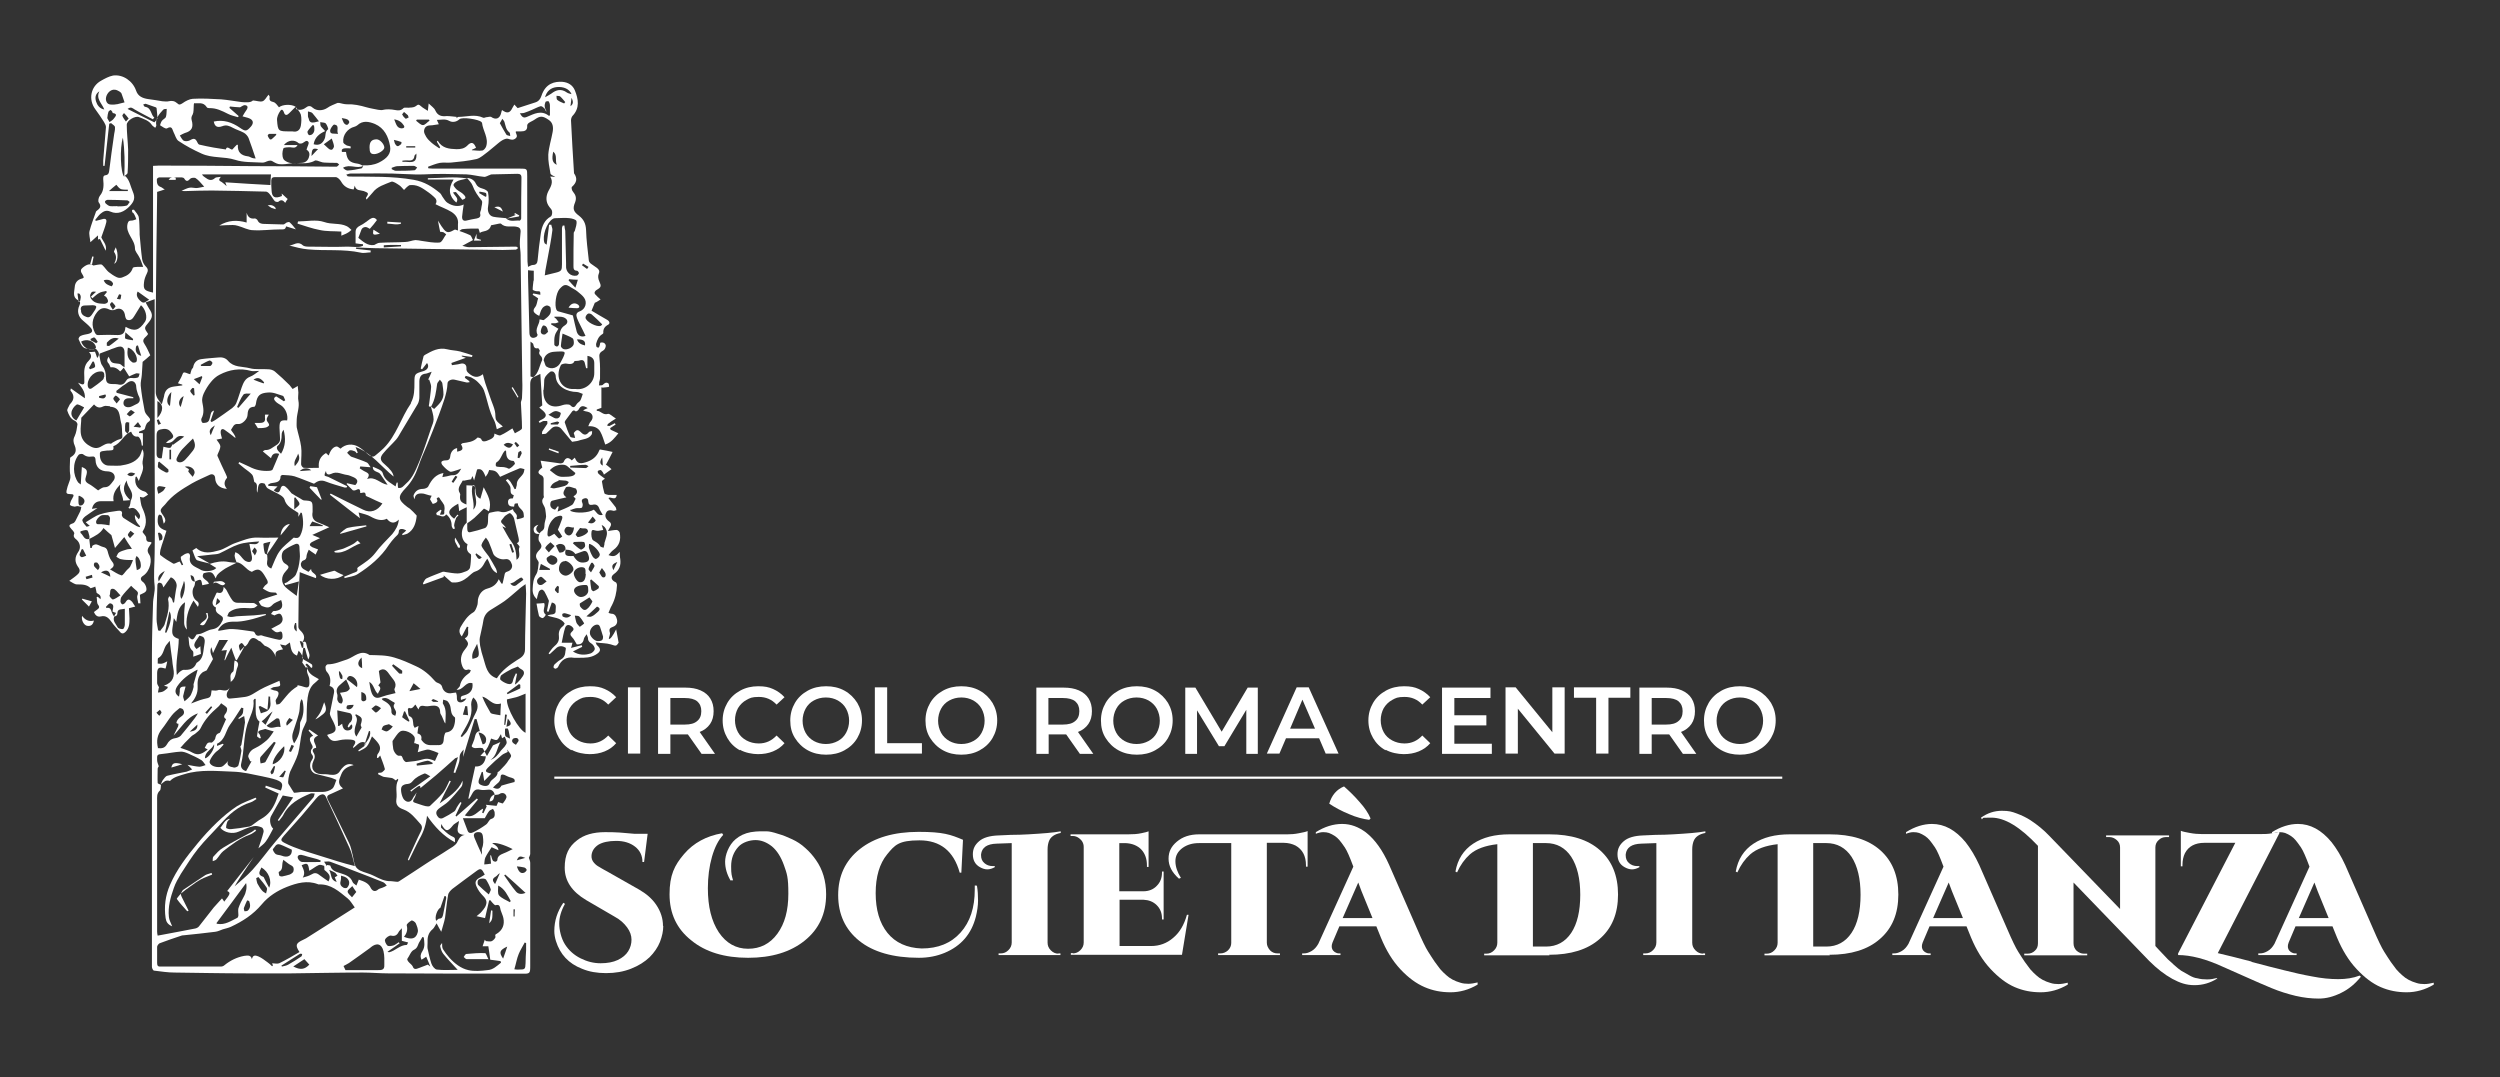 <?xml version="1.0" encoding="UTF-8"?>
<svg id="Livello_1" data-name="Livello 1" xmlns="http://www.w3.org/2000/svg" version="1.1" viewBox="0 0 913.3 393.5">
  <rect x="0" y="0" width="913.3" height="393.5" fill="#333333" stroke="none"/>
  <defs>
    <style>
      .cls-1 {
        display: none;
        fill: #1e8473;
      }

      .cls-1, .cls-2 {
        stroke-width: 0px;
      }

      .cls-2 {
        fill: #fff;
      }

      .cls-3 {
        fill: none;
        stroke: #fff;
        stroke-miterlimit: 10;
        stroke-width: .8px;
      }
    </style>
  </defs>
  <rect class="cls-1" x="-165.8" y="-56.9" width="1169" height="582"/>
  <g>
    <path class="cls-2" d="M108.3,39.9c1.3.5,2.6.1,3.6-.7.9-.7,1.7-.5,2.4.2,1.4,1.2,3.7,1.1,5.3,0,1.1-.8,2.4-1.2,3.7-1.8.2,0,.4,0,.6,0,.9.2,1.9.5,2.8.5,2.5-.1,4.8.4,7.2,1.1,1.4.4,2.8.6,4.2.9.5,0,1.1.2,1.5.1,1.6-.4,3.2-.3,4.8,0,1,.2,2,.3,3-.7.4-.4,1.7,0,2.5-.2.7,0,1.7-.2,2.1-.6.8-.7,1.1-.5,1.8.1.6.6,1.5,1,2.5,1.7.1-1.1.2-1.6.3-2.7,1,1,2,1.6,2.4,2.5.9,2,2.3,2.3,4.2,2.1,1.2,0,2.4.2,3.6.3,0,.2,0,.3,0,.5.2-.2.4-.5.7-.5,3,0,6-1.1,9,.3.3.2.9-.2,1.3-.2.5,0,1.2-.3,1.6-.1,1.7,1.2,3.2.7,3.7-1.5,0-.3.2-.6.3-1,1.9,1.4,2.9,1.1,3.8-.8.2-.4.5-.8.7-1.2.4.4.7.8,1.2,1.3,2.1-.7,4.3-1.4,6.5-2.1,1.2-.4,1.8-1.2,2.2-2.4,1.5-4.6,4.9-5.3,7.7-5.1,2.1.2,3.7,1.2,4.5,3.1,1.3,3.2,1.9,6.5-.9,9.4-.3.4-.5,1-.5,1.6.3,6.4.7,12.9,1.1,19.3,1.4,2,.9,3.5-.8,5-.2.2,0,1.3.4,1.7,1,1.2,1.4,2.3.8,3.9-1,2.4-.6,3.4,1.4,4.9,1.7,1.3,2.5,2.9,2.6,5.2.1,3.7.6,7.4,1,11.1,0,.5.5,1.1,1,1.4.6.5,1.4.9,2,1.4.7.6,1.1,1.1.6,2.2-.3.7-.2,1.8.2,2.6.8,1.8.8,2.2-.9,3.2-.4.2-.8.7-.8,1.1,0,.4.5.8.8,1.1.4.5,1,.9,1.4,1.3-.5.3-1,.7-1.6,1-.2.1-.5.2-.5.2-.4,1-.8,1.9-1.2,2.9,1.9,1.1,3.8,2.3,5.8,3.4.8.5,1,1.3.3,1.7-1.3.7-1.9,1.6-1.8,3,0,.2-.2.4-.4.5-1.3.8-1.8,2-2.2,3.4-.1.4,0,.9.1,1.2.1.2.8.4.9.2.2-.3.3-.8.4-1.2,0-.1,0-.3.1-.5,1.1-.3,1.9.2,2,1.1,0,.6-.4,1.5-1,1.8-1.3.7-1.5,1.4-1.3,2.8.3,2.5.2,4.9.2,7.4,0,.4-.2.9-.3,1.3,0,.4,0,.8-.1,1.2.5,0,1.2,0,1.4-.2.7-.7,1.3-1.1,2.1-.5.2.2.2,1.2.2,1.2-.7.2-1.5.2-2.2.3-.1,0-.3,0-.6-.1v7.5c-.6.2-1.2.4-1.7.6,0,.2,0,.3,0,.5,1.5-.1,2.2,1.7,4.1,1.1.6-.2,1.7,1,2.9,1.7-1.3.8-2.1,1.3-2.8,1.9-.2.1-.3.5-.4.7.3,0,.7.2.9.1.6-.3,1.2-.6,1.9-1,.1.2.2.3.3.5-.7.4-1.3.9-2,1.3,0,.2.1.4.2.6.9.4,1.7.8,2.8,1.3-1.4,1.7-2.6,3.4-4.8,4.1-.6-1.7-1-3.3-1.8-4.7-.8-1.4-2.3-2.1-4.4-2,.3-.7.5-1.3.9-1.7,1.3-1.5.7-3.2-1.2-3.6-.4-.1-.9-.1-1.6-.5.5-.3,1.1-.5,1.7-.8-1.7-1.1-2.6-.9-3.3.5-.2.4-1,.8-1.1.7-.7-.7-1.2-.2-1.5.3-.8,1-1.5,2.1-2.3,3.1-.1.2-.2.4-.2.6.6,1.8,1.2,3.5,2,5.2.2.4,1.2.4,1.8.5-.1-.6-.3-1.1-.5-1.8,1-1.3,1.5-1.4,2.7-.2,1.1,1.1,1.9,1,2.8-.1.2-.3.8-.3,1.2-.4,0,.5,0,1-.2,1.3-1.1,1.7-3.2,1.6-4.8,2.2-.6.2-1.3.2-2.3.4-1.2-1.4-2.6-3.1-4-4.8-.8-.9-2.4-1.1-3.4-.2-.7.6-1.4,1.4-2.1,2-.3.2-1,.1-1.5.2,0-.5,0-1,.3-1.3.5-.8,1.1-1.6,1.6-2.4.2-.3,0-.7,0-1.1-.4,0-.9,0-1.3,0-.5.1-1,.5-1.5.7,0-.2-.2-.3-.3-.5.4-.3.7-.6,1.1-.7,1.8-.9,2-1.9.4-3.3-.4-.3-.8-.7-1.3-1.1.6-.4,1-.7,1.1-.8-.2-4-.5-7.8-.7-11.5-.8.4-1.7.8-2.7,1.3,2.1-1.5,2.3-4.1,3.3-6.2.2-.4,0-1.2-.3-1.5-.6-.6-1-1.1-.5-2,0-.2-.5-1-.6-1-1.3.3-1.6-.4-1.8-1.5,0-.2-.4-.4-1-.9,0,4.6,0,8.6,0,12.7,0,.1.6.2,1,.3-.9.6-1.1,1.5-1.1,2.5,0,7,0,14.1,0,21.1,0,28.8,0,57.5,0,86.3,0,21.4,0,42.8,0,64.2,0,.5-.3.9-.5,1.5.1.4.5,1.1.5,1.8,0,12.5,0,24.9,0,37.4,0,3.1,0,3.2-3.2,3.1-16.2,0-32.5,0-48.7-.1-3.1,0-6.2-.3-9.3-.3-8.7,0-17.4.2-26.1.3-5.4,0-10.9,0-16.3,0-8.8,0-17.6-.2-26.3-.3-2.5,0-5-.4-7.5-.7-.4,0-.8-.9-.8-1.4,0-3.4,0-6.7,0-10.1,0-34.6,0-69.1,0-103.7,0-6.3.2-12.5.4-18.8,0-2.2.8-4.4.6-6.5-.5-4.1,0-8.1,0-12.2.2-11.2,0-22.3,0-33.5,0-19,0-38.1,0-57.1,0-.5,0-1,0-2-1.2.4-2.2.8-3.3,1.2.6,1,.9,1.7,1.3,2.3,1.4,2,1.3,3.2-.2,5-1.7,2-1.7,2-.2,4.2-.5,1.2-2.7,1.7-1.3,3.7.8,1.2,1.4,2.6,2.1,4.1-.9.8-2,1.8-2.8,2.4-.1,1.8-.2,3.3-.3,4.8-.1,1.3-.5,2.6-.4,3.9.3,3,.8,6,1.4,9,.1.8.7,1.6,1.3,2.2,1,1.1,1,1.5-.2,2.3-.3.2-.5.8-.7,1.2-.2.6-.2,1.2-.6,1.4-.6.2-1.2.5-1.8.7,0,.2,0,.3,0,.5.4,0,.9,0,1.4.1v4.5c-.1,0-.3,0-.4,0-.1-.7-.2-1.4-.4-2-.2-.5-.7-1.3-1-1.3-1.5.2-2.1-.8-2.5-1.8-2.8,1-3.6,4.3-6.5,5.3,0,.2.2,1-.1,1.3-.3.3-1.1.2-1.7.3-.2,0-.3,0-.5,0-2.7.3-2.7.3-2.6,2,.1,2,1.5,3.5,3.2,3.5,1.4,0,2.9.1,4.3,0,2.6-.4,5.2-1,6.9-3.3.5-.7.7-1.6,1.1-2.7,1.2,2.1-.4,4,.2,6,.4,1.6-.9,3.7-1.5,5.6-.3-.6-.5-1.1-.8-1.6-.3.1-.4.1-.4.2-.5,2.7.8,4.6,3.4,5.3.5.1.8.7,1.2,1.1-.5.3-1,.7-1.6,1-.3.1-.7,0-1.4-.2.3,1.5.3,2.9.9,4.1,1.3,2.8,2,5.6.2,8.4,0,.1-.2.3-.1.4.4.7,1.3,1.4,1.3,2.1,0,1.3.5,1.5,1.6,1.5.1,0,.2.2.4.3-.2.3-.4.6-.6.9-.8,1.1-1.3,2-.3,3.4,1.2,1.7.5,6-2.3,7.8-1,.6-1,1.5,0,2.2.9.6,1.7,2.6,1.1,3.4-.4.6-1.3.8-2.2,1.3,0,.8.2,2,.2,3.1-.3,0-.5,0-.8,0-.1-1-.6-2.1-.3-2.9.5-1.2-.1-1.5-.8-2.1-.5-.4-1-.9-1.5-1.4-1.3,1.4-2.5,2.6-3.5,4-.3.4-.4,1.2-.4,1.7,0,.4.4,1,.7,1.1.4,0,.9-.4,1.1-.7.8-1.3,1.3-1.4,2.4-.3,0,0,0,0,.1.1.4.6.7,1.1,1.1,1.7-.7.2-1.3.3-2.3.6,0,1.1.2,2.4.2,3.7,0,1.7,0,3.5-1.4,4.9-.7.7-1.4.9-2.1,0-1-1.1-2.1-2.2-3-3.5-1-1.4-2-2.6-4-2.1-1.3.3-2-.5-2.5-1.6.4-.3.8-.6,1.2-.9.7-.5,1-.9.3-1.8-.5-.7-.3-1.8-.5-2.8.1,0,.3,0,.4-.1.3.3.6.5,1,.9.4-1.6-.9-1.9-1.4-2.3-.2-1-.3-1.6-.5-2.3-.5.2-1,.4-1.7.6-1.3-1.4-3.1-1.4-5-1.4-.9,0-1.8-.8-2.8-1.3,1.2-.9,2.3-1.6,3.1-2.4.9-.8.9-1.7.1-2.7-1.3-1.9-1.2-3.6.1-5.5,1-1.4.7-3.2-.6-4.4-.6-.5-1.4-1-.9-2.2.2-.4-.5-1.2-1-1.7-1.1-1.2-1-1.6.5-2.1.4-.1.7-.5.9-.8.6-1.2,1.2-2.4,1.8-3.6.2-.5.3-1,.4-1.6-.5-.1-1-.3-1.5-.3-.3,0-.6.2-.9.2-.6-.1-1.3-.2-1.7-.6-.2-.2.2-1,.3-1.5.1-.3.4-.6.5-.9.8-1.3.6-1.6-.9-1.6-1,0-1.4-.3-1.2-1.2.2-1,.5-2,.9-3,.3-.8.6-1.5.5-2.6-.4-2.1-.1-4.2-.1-6.3,0-.2.3-.5.6-.6,1.5-1,1.8-2.3,1.1-4-.5-1.1-.7-2.2,0-3.5.6-1.3.8-2.9,1-4.3,0-.4-.5-1.1-1-1.3-1.6-.7-2.2-2.2-2.7-3.6-.2-.6.5-1.4.8-2.2,0-.1.2-.2.3-.4q2.2-2.3.1-4.7c-.1-.1-.1-.4.1-.9,1.6,1.2,3.3,2.3,5.1,3.6.2-2.6-1.3-4-2.5-5.7.4.2.7.3.9.4,1,.5,1.5.2,1.4-.9,0-.5,0-.9,0-1.4-.1-2.2-.2-4.4,1.6-6.1.8-.8,1.4-1.9.1-3.2.7,0,1.5,0,2.2-.1.3.7.5,1.4.8,2.3,1.3-1.5.3-2.4-.3-3.2-.2-.3-1.1,0-1.7,0-1-.2-2.3-.1-3-.7-.9-.7-1.3-1.9-1.8-3-.1-.3.4-1.1.8-1.2.8-.4,1.8-.5,2.7-.7,1.6-.4,1.9-1.2.8-2.4-.8-.9-1.7-1.6-2.6-2.4-1.8-1.4-2.4-3.5-1.4-5.6.4-.9.4-1.5-.5-1.9-2.2-1.2-1.3-3.2-1.2-4.9.1-1.5,1-2.6,2.5-3,.3,0,.5-.2.8-.4-.2-1.3-2-2.3-.4-3.6,1.7-1.4,2.8-1.5,3.9-.8,1.1-.2,2-.4,2.8-.4.4,0,.8.6,1.2,1,.5.6,1,1.3,1.6,1.8.9.7,1.9,1.4,3,1.9.6.3,1.5.3,2.1,0,1.7-.6,3.1-1.5,3.7-3.4.1-.3,1.1-.4,1.7-.4.8,0,1.6,0,2.1,0-.5-1.3-.8-2.4-1.4-3.5-.5-1.1-1.6-2.1-1.6-3.2,0-3.4-3.6-5.5-2.7-9.1.3-1,.6-1.1,1.4-1.1.6,0,1.2-.3,1.8-.5-.3-.7-.5-1.4-.9-2-.1-.3-.5-.4-.6-.6-.1-.2,0-.6-.1-.8.3,0,.7-.2.8,0,.6.9,1.6,1.8,1.7,2.8.3,1.7.2,3.5.3,5.3,0,.3,0,.6,0,.9.3,3,.5,6,.9,8.9.1,1,.7,2.1,1.4,2.8.9.9.8,1.6.3,2.6-.5,1-.9,2.1-1,3.2-.3,2.6.2,3,3.3,3.7v-46.3c.9,0,1.5-.1,2.1-.1,11.4,0,22.9.1,34.3.2,9.9,0,19.9.1,29.8.2.3,0,.7,0,.9,0,.4-.2.6-.5.9-.8-.3-.2-.6-.6-.9-.6-1.5,0-3,0-4.5-.1-.9,0-1.8-.5-2.6-.7-.3,0-.7-.2-.9,0-2.8,1.6-5.9.6-8.8,1-1.3.2-2.6.4-3.9.3-.8,0-1.6-.4-2.3-.8-.9-.7-1.6-.6-2.6-.2-.6.3-1.3.5-1.9.4-3.2-.2-6.6,0-9.6-1-4-1.3-8.4-.5-12.3-2.3-2.9-1.3-5.7-2.8-8.4-4.6-.9-.6-1.2-2.1-1.8-3.2-.5-1-.5-2.5-2.4-1.4-.5.3-1.7-.6-2.5-1.1-.1,0,.3-1.2.6-1.6.4-.6,1.3-.9,1.5-1.5.3-.9.2-1.9.3-2.9-.4,0-1,0-1.3.3-1.5,1.6-3,3.3-2.5,5.8,0,.2-.2.4-.4.8-.5-.4-.9-.6-1.2-1-1.1-1.7-3-2.2-4.7-2.9-1.4-.6-4.5,1.2-4.5,2.8,0,3,.4,6.1.5,9.1,0,2.8,0,5.7-.2,8.5,0,.3-.6.7-1,1,1.8,1.5,2,3.8,2.9,5.8,1,2.3.5,3.6-1.1,5.3-2,2.1-4.4,3.2-7.1,2-1.6-.7-2.6,0-3.6.8-.7.6-1.2,1.4-1.9,2.2,0,.1.1.3.2.4.8-.2,1.5-.4,2.3-.6,1.2-.4,1.8,0,1.5,1.2-.4,1.7-1.1,3.3-1.8,5.4.5,1.3,2.2,2.8,1.6,4.9-.7-1.4-1.4-2.9-2.1-4.3,0,0-.4.2-.7.2v-1.5c-1,.9-1.8,1.6-2.8,2.5-.1-1.5-.6-2.9-.3-4.1.6-2.3,1.5-4.6,2.3-6.9,0-.3.4-.5.6-.7,1.1-.8,1.4-1.6.5-2.8-.4-.5-.1-1.9.4-2.5,1.5-1.8,1.4-3.9,1.2-6,0-.9,0-1.4,1-1.5.9-.2,1.1-.8,1.2-1.7.5-4.2,1.1-8.4,1.7-12.6.1-1.1.5-2.2.4-3.2,0-.6-.9-1-1.4-1.5-.2,0-.4.1-.7.2-.6,5.1-1.1,10.3-1.7,15.4-.2,0-.3,0-.5,0,0-.7,0-1.3,0-2,.3-4.1.7-8.1,1-12.2,0-.6-.4-1.2-.7-1.8-1-1.6-2.1-3.2-3.2-4.7-2.6-3.5-1.7-8.3,2.1-10.4,1.4-.8,2.9-1.6,4.4-1.9,3.6-.5,7.2,2,8.4,5.5.7,2.1,2.4,2.8,4.4,3.1,1.7.2,3.4.5,5.2.8.8,0,1.6.2,2.3,0,1.2-.3,2.2-.1,3.1.7.7.7,1.1.6,2,0,1.1-.8,2.5-1.5,3.7-1.6,3.4-.2,6.9,0,10.4.2,2.5.2,5,.7,7.5,1,1.5.1,3.2.3,4.1-.6,1.4.1,2.6.6,3.5.3.9-.3,1.4-1.5,2.2-2.4.2.3.5.7.4.9-.2,1.2.2,1.5,1.4,1.8.8.2,1.4,1.2,2,1.9,1.4-1.1,4.5-1.2,6.1-.2-.8.8-1.6,1.6-2.4,2.4-.7.7-1.5,1-1.9-.4-.2-.6-.7-1.4-1.3-.5-.7,1-1.3,2.3-1.2,3.4.3,4.1.5,4.1,4.7,4.1.3,0,.6,0,.9,0,1.8.4,2.8-.5,3.1-2.1.2-1.3.3-2.7,0-4-.3-1-1.2-1.9-1.9-2.8ZM41.6,225.3c.3-.5.5-.9.8-1.4-.6-.2-1-.3-1.3-.5.1-1.2.9-2.6-.8-3-.4-.1-1.1.8-1.6,1.3,0,.1.1.3.2.4,1.4-.3,1.6.6,1.9,1.5.2.6.6,1.2.9,1.7-.6,1.6.7,2.7,1.3,3.9.2.4,1.3.7,1.9.6.3,0,.7-1,.7-1.6,0-1.9,0-3.8,0-5.8-1.2.3-2.6-.1-2.7,1.5,0,1.1-.6,1.2-1.4,1.4ZM32.6,197c0-.5.2-.9,0-1.4-.2-.7-.4-1.8-.8-1.9-.7-.2-1.6.2-2.4.4,0,.2,0,.4,0,.6,1.1.7,1.2,2.7,3.2,2.2.1,1.1.3,2.2.4,3.3.2,0,.4,0,.5,0,.1-.4.2-.9.5-1,.3-.2.9-.4,1.3-.3.8.2,1.5.7,2.3.9.9.2,1.4.5,1.7,1.5.3,1.2.7,2.6,1.4,3.5,1,1.2,1.4,2.1-.5,3.2,1.6.9,2.8,1.8,4.2,2.2.5.1,1.3-1.3,2-2,.4-.4.8-.7,1.1-1.1.4-.8.8-1.7,1.1-2.5-1.7,0-3,0-4.3-.3-.6,0-1.2-.6-1.8-.9.3-.5.5-1.3,1-1.6.8-.5,1.7-.7,2.6-1,.5-.2,1.1-.2,2.1-.3-1.1-1.6-2-2.9-2.8-4.3-1.2,1.4-2.2,2.6-3.4,4-.5-1.7-.8-3.1-1.3-4.7-.8-.7-2-1.7-2.9-2.6-1.1,2-3.1,2.9-5,3.9ZM132.6,60.4c2,.1,3.9-.1,5.8-1,3-1.5,4.6-3.3,4.1-6-.6-3.5-2.1-6.6-5.5-8.1-2.2-.9-4.5-1.4-6.5.5-.3.2-.6.4-1,.5-2.5.6-4.4,3.1-4.1,5.6,0,.5.7.9,1.2,1.2.4.2,1,.2,1.5.4,0,.2,0,.4,0,.7-.7,0-1.5-.1-2.2,0-.4,0-.8.2-1,.5-.1.1,0,.8,0,.8.3,0,.7,0,1,0,.2,0,.4,0,.5,0,.4,3,1.3,3.9,4.3,4.3.7.1,1.3.5,2,.8-2.4,1.2-4.9-.8-7.4.7.5.5,1.1,1,1.7,1,1.7-.1,3.4-.4,5.1-.8.2,0,.4-.6.6-.9ZM152.2,289.5c-.3.8-.5,1.7-1,2.4-.5.8-.3,1.2.5,1.4,1.3.4,2.5.9,3.8,1.2.5.1,1.3.2,1.6-.1,1.7-1.6,3.4-3.2,4.8-4.9,1-1.3,1.6-2.9,2.3-4.3.2,0,.3.2.5.2-1.4,2.7-2.8,5.4-4.1,8.1,3.2-2.3,6.7-4.4,8.4-8.3,0,.9,0,1.7-.5,2.3-1.5,1.8-3,3.6-4.6,5.2-1.1,1.1-2.5,1.8-3.7,2.8-.8.7-1.1,1.5-.5,2.5.5.9,1.3,1.3,2.2.8,1.4-.7,2.8-1.5,4.1-2.4.4-.3.6-1,.9-1.5.4-.6.8-1.3,1.3-1.9.1,0,.2.2.4.3l-2.2,4.7c.1,0,.2.2.3.3,2.5-2.2,5-4.4,7.5-6.6.1.1.3.3.4.4-1.6,1.9-3.1,3.7-4.8,5.8,3.3,1.2,4.6-1.6,6.7-2.5-.1.6-.2,1.1-.4,1.5.2,0,.3.1.5.2.4-.8.8-1.7,1.2-2.5-.1-.2-.2-.4-.3-.6,1.3.1,2.6.3,3.9.4.2-.5.4-1,.6-1.4.7.2,1.6.6,1.7.5.6-.8,1.5-1.9,1.3-2.6-.2-.9-1.3-1.7-2.6-.8-.4.3-1.1.2-1.6.3h0c-.4-1.2-1-2.1-2.6-1.9-.9.1-1.9.2-2.8,0-1.9-.5-2.5.7-3.2,2-.2.5-.6.9-.8,1.3,0,0-.2,0-.3-.1.8-3.9,1.6-7.8,2.5-11.7,2.1.2,3.6-1.1,3.9-3.7-.6,0-1.2,0-2-.2.6-.6,1-1.1,1.5-1.6.3.5.5.9.9,1.7.8-1.4,1.4-2.5,2.2-3.9.5-.2,1.4-.6,2.7-1.2-1.3,2.3-1.3,5-3.6,6.5,1.8-.6,2.8-2,3.8-3.4.4-.5.9-.9,1.3-1.4.3-.5.8-1,.8-1.5,0-.7-.4-1.4-.7-2.2-.5.3-.8.5-1,.6-.1-.4-.2-.8-.4-1.5-.6.9-.9,1.9-1.5,2.1-.5.2-1.4-.3-2.1-.5q-1.1,3.7-2.4,4.7c-.3-.4-.5-1.2-.8-1.2-.8-.2-1.7,0-2.5,0-.5,0-1-.2-1.3-.5-.2-.2.1-.8.3-1.2.2-.7.6-1.3.7-2,.3-1.3.6-2.4,1.9-2.5-.4-1.5-.8-2.9-1.2-4.4-.2,0-.4,0-.7,0-1.4,4.5-2.7,9-4.2,13.8,0-1.1.1-1.8.2-2.7-.9,1-1.6,1.7-1.5,3.3,0,1.7-1,3.5-1.6,5.3l-.6-.2c.5-1.7,1-3.5,1.6-5.6-.6.3-.8.3-1,.4-2.3,2.1-4.7,4.2-7,6.2-1.9,1.6-3.8,3.1-5.7,4.7,0-1.3-.7-.7-1.2-.4-.8.5-1.5,1.1-2.2,1.7,0-.1-.2-.2-.3-.4,2.5-1.8,4.9-3.5,7.3-5.2-.8-.4-1.7-1.2-2.2-1-1.5.6-3.1,1.4-4.1,2.6-.6.7-1,1.1-2,1.2-.7,0-1.7.3-2.1.9-.7.9,0,3.9.8,4.8,1.2,1.3,2.6,1,3.3-.6.3-.6.8-1.1,1.1-1.7ZM157.5,148.5c-1.3.3-.7-.6-.7-1.1.2-2,.6-4.1.7-6.1,0-.9-.5-1.8-.7-2.6h-.4c.4-.8.8-1.6,1.3-2.9-1,.3-1.5.6-2.1.7-1.7.1-2.3,1.1-2.4,2.7,0,2,0,3.9,0,5.9,0,.8-.2,1.8-.6,2.5-2,3.4-4.1,6.8-6.1,10.2-.6,1-1.1,2-1.8,2.8-1.5,1.7-3.2,3.2-4.6,4.9-1.4,1.6-1.3,2.7.3,4,2.3,2,3.2,3.2,3.4,4.6-4.5-3.6-8-8.6-13.9-10.8.3.7.5,1.4.8,2.1-.1,0-.3.1-.4.2-.2-.3-.4-.6-.6-.7-.6-.2-1.2-.5-1.8-.4-.4,0-.7.6-1.1.9.4.4.8.9,1.3,1.3.4.3.9.3,1.3.5,1.6.6,3.2,1.1,4.7,1.8.5.3.8,1.1,1.3,1.7-1.5-.1-2.6-.2-3.8-.3,0,.2-.1.4-.2.7.7.4,1.3.9,2,1.2,1.5.7,1.7,1.2.7,2.7,3-1.1,4.7,1.7,7.5,2.1-1-1.4-1.8-2.6-2.6-3.8-.7-1.2-2.9-.7-2.8-2.8,1.3.6,3.3,1.2,3.6,2.3.7,2.7,2.8,3.5,4.7,4.9.2-.6.3-1,.4-1.4.1,0,.3,0,.4,0,0,.6,0,1.2.1,1.9,1.4.4,2.1-.8,2.9-1.5,2.6-2.2,3.7-5.4,5-8.4,1.6-3.9,2.8-7.9,4.2-11.9.4-1.1.9-2.2.9-3.2,0-1.6-.6-3.1-1-4.7.4.3.8.6,1.2.9,1.5-1.5,3.2-2.9,3.4-5.2,0-1.4-.2-2.8-.4-4.1,0-.5-.6-.9-.9-1.4-.3.5-.9,1-1,1.5-.4,2.8-.7,5.7-2.2,8.3ZM185,79.9h0c1.5,1.3,3.3.5,4.9.7.1,0,.5-.5.5-.8,0-5,0-9.9.1-14.9,0-1.1-.5-1.4-1.5-1.4-3,.1-6,.1-9,.2-.3,0-.7,0-1,.2-.7.2-1.5.8-2.2.7-2.2-.2-4.3-.8-6.4-.9-5.1-.1-10.2-.3-15.3,0-2.4.1-4.6,0-6.9-.1-6.7-.4-13.4-.2-20.1-.2-.5,0-.9.2-1.6.4.3.4.4.5.5.6.2,0,.5.1.7.1,7.8.1,15.6-.2,23.5,1.2,3.9.7,6.7,2.5,9.5,4.8.5.4.7,1.1,1.1,1.6.5.7,1,1.6,1.7,2,2,1.3,4.1,1.5,5.9.6-.2,1.5-.5,3.1-.6,4.6,0,1,.5,1.5,1.5,1.3,1.3-.3,2.6-.6,3.9-.8,1-.2,1.5-.7,1.2-1.8-.1-.6.4-1.2.4-1.8.1-1,.6-2.3.2-2.9-1.4-1.7-2.6-3.4-3.4-5.6-.4-1-1.3-1.8-2-2.7h0c1.5.1,2.7.8,3.3,2.2.5,1,1.3,1.4,2.4,1.7.8.2,1.9.8,2,1.4.3,1.7.3,3.5,0,5.2-.3,1.6.3,3.4,2,3.7,1.5.3,3,.3,4.6.5ZM89.3,236c-.3-.4-.6-.9-1-1.1-.2,0-.9.5-1,.9-.1.5.2,1.1.4,2,.8-.9,1.3-1.3,1.7-1.8-1,1.7-1.9,3.5-2.9,5.2-.1,0-.3-.1-.4-.2-.5-1.3-1-2.6-1.6-4.4-.9,1.7-1.6,3.1-2.3,4.6,0,0-.2,0-.2-.1.3-1.2.6-2.3.9-3.6-.7,0-1.1.1-2,.2,1-1.6,1.7-2.8,2.4-3.9h-3.2c-.6,1.3-1.4,2.9-2.3,4.8-.2-.9-.3-1.3-.6-2.2-.9,2.1.4,3.4.6,4.4-.9,1.6-1.7,3-2.3,4.1-.7.4-1.3.5-1.6.8-1.7,1.4-1.8,3.3-1.7,5.3.1,2.3-.9,4.2-2.4,6,1.5-.5,2.9-1.2,4.5-1.6,2.7-.6,2.7-.5,3-3.2.7,0,1.5.2,2.1,0,1.4-.7,3.3,1.1,4.5-1-.2.6-.5,1-.8,1.5-.6,1.3-.2,2.6.9,2.5,1.8-.1,3.7-.4,5.5-.6,2.1-.3,3.6-1.6,5.4-2.6,2.3-1.3,4.8-2.2,7.2-3.3.5,2.1.5,2-1.9,2.3-.4,0-.8.3-1.5.7.8.3,1.1.4,1.4.5,1.6.2,2,.7,1.4,2.2-.2.5-.7,1-.8,1.5,0,.5.2,1,.3,1.5.4-.1,1-.1,1.3-.4.8-.8,1.5-1.8,2.3-2.7.6-.7,1.2-1.4,1.9-2,.7-.6,1.4-1.1,2.2-1.6,0-.1,0-.3,0-.4.9.2,1.8.4,2.6.7.9.3,1.6.1,1.7-.9.1-.6,0-1.2,0-1.8,0-1.4-1.3-2.6-.7-4.2.1-.3-.2-.7-.3-1.1,0,.4,0,.6-.2,1-.5-.8-1-1.4-1.4-2,.6-1.2.2-2.8-1.3-4.3-.2.6-.4,1.2-.6,1.8-2.2-.8-2.2-2.8-2.6-4.8-.7.5-1.2.8-1.6,1.1-.5-.1-1.1-.2-2-.4.5.9.8,1.3,1.1,1.8-1.5.4-3.3.4-2.6,2.8-.9-2.2-2.2-3.5-4.1-4.1-.5-.5-1-1-1.5-1.5-.2-.2-.6-.2-.8-.4-1.8-1.5-2.8-1.2-3.8,1-.2.4-.6.7-.9,1.1ZM71.2,212.5c-.3-.9,0-2.1-1.6-2.4.2,1.3.3,2.3,1.7,2.4-.1.6-.1,1.3-.4,1.8-1,1.4-.6,4.1.8,5.1.8.5,1.2,1.1.6,2.3-.6-.8-1-1.5-1.6-2.3-2.1,3.4-3,6.8-2.4,10.6-1.5-1.4-.9-3.3-1-4.9-.1-1.6.2-3.3.3-5.1-2.6,1.7-2.8,4.4-3.2,7.2-.4-.6-.6-.9-.9-1.4-.2,1.4-.3,2.5-.5,3.6-.3,2.4.1,3.3,2.3,4,0,4.2-1.3,8.5-.7,13.2.5-.6.8-1,1.1-1.2.4-.3,1-.7,1.4-.7,2,.1,3.7-.2,4.6-2.3,0-.2.3-.4.5-.5,2-1.3,2-3.4,2.3-5.4.1-.8.3-1.6.3-2.4,0-.4-.2-1-.5-1.3-.3-.3-.9-.4-1.4-.6-2.4,3.3-2.3,3.6-1.1,4.9.4-.3.8-.6,1.4-1,0,1.2.2,2.2.2,2.8-1.2.4-2.1.8-2.8,1,0-.7.2-1.7-.2-2.1-1.7-1.4-1.2-3.3-1.6-5.3,1.5,1.6,1.7,1.5,3-.7.7-.1,1.2-.2,1.6-.3,1.4-.5,2.7-1.4,4.1-1.6,2.1-.3,3-1.6,3.8-3.2.2-.4.2-1.2-.1-1.4-1-1-2.8-1.3-2.3-3.4,0,0,0,0-.1,0-1-.5-1.4-1.4-1-2.5.4-.9.9-1.9,1.3-2.8,0,0,.3-.2.4-.1,1.6.5,2.1-.5,2.2-2.1.5.5.8.8,1,1.1.7,1.3,1.3,2.6,2.2,3.8.3.5,1.1.9,1.7.9,2,.1,4,0,6,.1.5,0,1,.6,1.5.9-.5.3-1,.9-1.5.9-1.1.2-2.3,0-3.4,0-1.9,0-3.8.3-5.4,1.5-.4.3-.5,1-.8,1.5.5.1.9.3,1.4.3.9,0,1.7-.3,2.6-.3,1.9-.1,3.8-.2,5.8-.3,1.4-.1,2.9-.3,4.3-.5,0,.1,0,.3,0,.4-2.1.6-4.2,1.4-6.3,1.8-1.8.4-3.6.7-5.4.6-2.7,0-4.4.7-5.8,3.2.2,0,.4.2.6.1,1.6-.2,3.1-.7,4.7-.6,2.5.1,5,.6,7.5.9.3,0,.6.3.7.5.4,1.1,1.1,1.2,2.1.9.3-.1.8.2,1.2.3,1.8.4,3.6,1,5.4,1.3,1,.2,1.5-.4,1.4-1.5,0-.8-.2-1.8-1.1-1.4-1.4.6-1.9-.3-3-1.1,1.1-.6,2.1-1.1,3-1.6,1.1-.7,1.5-1.9.8-3.2-.6-1.2-1.5-.6-2.4-.2,0,0-.2.2-.3.1-.4-.2-.8-.3-1.2-.5.3-.4.5-.8.8-1,.2-.2.6,0,.9-.1,2.3-.4,2.9-1.5,2-4-1.1.6-2.4.9-3.2,1.8-1.3,1.5-2.6.8-3.8.4-.5-.2-.8-1-1.2-1.6.5-.3.9-.7,1.5-.9,1.7-.6,3.5-1.1,5.3-1.7-.3-.3-.4-.7-.6-.7-.7-.1-1.5,0-2.2-.2-.9-.3-1.7-.8-2.5-1.3.4-.5.7-1.1,1.2-1.4.8-.5.7-1,.4-1.7-.3-.6-.7-1.2-1.1-1.9-1.4-2.2-2.4-2.4-4.5-1.1-2.2-.7-3.2-3.3-5.6-3.5-.3-.8-.6-1.6-.7-2.4,0-.4.2-.9.3-1.3.4.3.9.4,1.3.8.9.8,1.5,2,2.5,2.5,1.7.8,2.5,0,2.2-1.8-.3-1.5-.6-2.9-.9-4.5,1.5,0,2.8.6,3.6-.9-2.6.2-5.2.3-7.6,1.1-2.4.8-4.6,2.2-7,3.3-.8.3-1.8.3-2.7.4-1.6.2-3.3.4-5.4.6,1.9,1.1,3.3,1.9,4.7,2.7-1.5-.4-3.1-.7-4.6-1.2-.4-.1-.7-.7-.9-1.2-.3-.7-.5-1.4-.9-2.4.2-.2.8-.5,1.4-.9,2.6,2.4,5.6,1.6,8.2.9,2.1-.5,4-2,6-2.7,2.7-.9,5.4-2.2,8.5-2,2.4.1,4.8,0,7.3,0-1.4,2.1-2.8,4.2-4.3,6.3.3-1,.5-2.1.8-3.1.2-.6.4-1.2.6-1.7-.7.2-1.4.3-2.1.5-.2,0-.4.2-.5.3.1,1.2.2,2.2.5,3.3,0,.3.6.5.9.7,0,.8.2,1.6,0,2.3-.2,1.2,0,2.1,1.5,2.7,1-2.2,1.7-4.5,3.1-6.4,1.3-1.8,3.3-3.2,5.1-4.9.8.2,1.8.4,2.4-.8,1.3-2.6,1.2-5.4.6-8.1,0,0-.2-.2-.4-.3-.3.5-.5.9-.9,1.6,0-.8,0-1.2,0-1.4-2.1-1.5-4.4-2.3-5.1-5-.2-.6-.9-1.2-1.6-1.6-1.5-.9-3-1.5-4.5-2.4-.5-.3-.7-1-1.1-1.7-2.8-1-2.3,1.6-2.7,3.3-.6-1.4.6-3.3-1.1-3.9-.3-1.1-.3-2.1-.8-2.7-.8-.9-1.9-1.6-2.8-2.3-.7-.6-1.5-1.2-2.2-1.8.1-.2.2-.3.3-.5,1.2.6,2.5,1.1,3.7,1.7,2.3,1.2,4.7,1.7,7.3,1.5.4,0,1.1-.2,1.2-.5.8-1.8,1.6-3.8,2.4-5.7-1.6-.5-2.6,0-3,1.6-1-.9-2-1.6-3-2.5.3-.2.6-.5,1-.5,1.6.1,2.6-1,3.8-1.7.9-.5,1.6-1.3,1.5-2.5-.1-1.3-.1-2.6-.2-3.9,0-2.5.4-2.9,2.8-2.7.4-2-.6-4.4-2.2-5.5-.6-.4-1.4-.8-1.9-1.3-.7-.7-1.1-1.4.1-2,1,.6,1.9,1.2,2.8,1.8.2-.1.3-.3.5-.4-.3-.5-.5-1.5-.9-1.6-1.8-.5-3.4-1.4-5.5-1.2-2.8.2-3.9,1.1-4.3,4,0,.4-.4,1.2-.6,1.2-2.2,0-2.4,1.6-2.5,3.2-.1,1.4-2,3.3-3.4,3.1-1.7-.2-1.9,1.2-2.6,2.1-.1.1.7,1,1,1.5.3.4.5.9.7,1.4-.5,0-.7-.4-1-.6-1-.8-2.1-1.6-3.1-2.3-.9-.6-1.4,0-1.4.8,0,.8.3,1.6.5,2.4-.7.1-1.4.3-2,.4.5.8,1.3,1.6,1.4,2.4,0,1-.6,2-1,3,0,.2-.2.5,0,.7.9,2.1,1.9,4.2,2.9,6.3.2.5.7,1.4.5,1.6-1.1,1.3-1.2,2.6,0,4-2.7-.2-4.2-1.7-4.3-3.9,0-1.2-1-1.8-2.1-1.2-2.1,1-4.3,1.9-6.4,3.1-3.6,2.1-7.2,4.3-9.8,7.7-.6.7-1.6,1.4-1.6,2.2,0,.8.9,1.6,1.3,2.4.4.7.7,1.5-.2,2.4-.3-1.1-.4-2-.7-2.8,0-.2-.6-.5-.9-.5-.2,0-.4.5-.5.8-.4,3,.3,4.2,3.1,5.1-.4,1.2-.7,2.3-1.1,3.5-.4,1.2-.8,2.3-1.1,3.5-.1.6-.3,1.6,0,1.9,1.5,1.2,3.1,2.2,4.7,3.1.4.2,1.4-.5,2.1-.7,0,0,.2,0,.3,0l.7,1.3c.2,0,.4-.2.5-.2-.2-.6-.5-1.1-.7-1.7-.1-.4-.3-1.2,0-1.3.7-.5,1.5-1.1,2.3-1.2.8-.1,1,.7.9,1.4-.4,2,.7,3,2.3,3.8.7.3,1.3.7,1.9,1,1.5.7,4.6.3,5.4-.8-.8-.5-1.6-1-2.4-1.5,2.2-.7,4.5-1.2,6.9-.7.9.2,1.9.2,2.9.3-1.1.5-2.2,1.1-3.2,1.6-.6.3-1.3.7-1.8,1.1-.7.5-1.4,1-1.9,1.6-.3.3-.5.8-.7,1.4-1.2-2.5-1.6-2.6-4.4-1.9-1.3,2.2,1.6,2.3,1.9,3.9-.9.2-1.6.3-2.4.5-.4-1.9-.2-2.6-2.5-1.4ZM58.7,286.8c.2-.6.4-1.2.7-1.7.5-.6,1-1.5,1.7-1.7,2.3-.6,4.7-1,7.1-1.5.7-.2,1.4-.6,2-.8-.5-.5-.9-1-1.7-1.7,1.6.3,3,.6,4.3.7.8,0,1.6-.4,2.3-.6-.5-.6-.9-1.4-1.5-1.8-1.5-.9-3.2-1.7-4.8-2.4-.9-.4-2-.8-2.9-.7-2.1.1-4.3.6-6.4.8-2,.2-2.2.2-2.1,2.3,0,.8.4,1.5.6,2.2,0,.2-.4.5-.4.9,0,1.7-.1,3.5,0,5.2,0,.3.8.5,1.2.7-.1.7,0,1.7-.4,2.1-1.2,1.1-1,2.4-1,3.7,0,16,0,31.9,0,47.9,0,.5.1.9.2,1.4,4.7-.9,9.2-1.7,13.7-2.6.5-.1,1.1-.4,1.4-.8,1.8-2.3,3.6-4.6,5.4-6.9.9-1.1,2-2.1,3-3.3.4.5.6.8.8,1.2,2.3-2.9,2.4-3.3,1.1-3.9,3.2-4.1,6.5-8.3,9.7-12.4-1.6,2.4-3.3,4.8-4.9,7.3-.8,1.2-1.5,2.4-2.1,3.4,2.1-1.9,4.5-3.8,6.5-6,3-3.3,5.6-7,8.5-10.4,4.6-5.4,9.2-10.7,13.8-16.1.3-.4.3-1,.5-1.4-.5,0-1.1-.2-1.6,0-4.1,1.7-7.9,3.7-10,8-.4.7-1,1.3-1.5,2-.1,0-.3-.2-.4-.3,1.8-2.7,3.7-5.4,5.6-8.3-1.1-.2-2.3-.4-3.8-.7-1.4,2.5-2.9,5-4.3,7.6-.7,1.3-.2,3.7.8,4.5-.9,1.6-1.6,3.2-2.7,4.7-.7,1-1.8,1.7-2.7,2.5.7-2,1.4-4,1.9-6,.1-.5-.2-1.4-.6-1.6-.9-.4-2.1-.7-3-.5-1.9.4-3.7,1.2-5.5,2-2.2,1-5.3.4-6.7-1.4,1.1-1.2,1.6-3,3.5-3.3-.2.4-.7.6-.9,1-.3.7-.5,1.5-.5,2.3,0,.2,1.1.6,1.7.5,2.2-.2,4.3-.5,6.4-.9.4,0,.8-.2,1.2-.4,1.2-.8,2.3-1.8,3.6-2.5,2.5-1.4,4-3.5,5.1-6,.5-1.1.8-2.3,1.2-3.2-1.5-.7-3.2-1.4-4.9-2.2l.2-.7c1.8.6,3.6,1.2,5.5,1.8.9-2.3.7-3-1.6-3.9-1.7-.6-3.5-.9-5.2-1.3-3.5-.7-7.1-1.6-10.6-1.7-5.9-.2-12-.9-17.8.9-1.9.6-3.9,1-5.3,2.5-.6-.2-1.2-.2-1.7,0-.7.4-1.2.9-1.8,1.4ZM133.8,271.5c-2.2-1.3-3.3.8-4.8,1.8,0-.4,0-.6.2-.8,1-1.5.8-2.1-1-2.3-1.4-.1-2.8-.1-4.1.2-2.4.6-3.3.4-4.6-1.9.3-.1.6-.3.8-.3,2.4-.6,2.8-1.6,1.8-3.8-.4-1-1-1.9-1.4-2.9-.1-.3-.2-.6-.2-.9.5-2.5,1-4.9,1.5-7.4q.4-2-1.6-2.6c.5-1.9.4-3.7-1.1-5.3-.3-.4-.4-1.1-.4-1.6,0-.4.5-1,.8-1,2.6,0,4.8-1.1,7.1-1.8,2.6-.9,5-3.8,8.2-1.6,0,0,.2,0,.3,0,2.9.1,5.7,0,8.7.9,2.8.8,5.4,2,8,3.2,2.7,1.2,5,3.2,7,5.5.4.5,1.2.6,1.8,1,.3.2.6.6.7,1,.4,1.7,1.9,2.7,3.6,2.3.4-.1.9-.1,1.5-.2.1.5.3.9.3,1.4,0,.5,0,1,.1,1.4.5,1.3,2.5,1,3.4-.7-.8.2-1.4.4-2,.6-.2-1.2,0-1.4,1.2-1.7,2.3-.6,3.3-2.1,3-4.4-2.5-.8-3.3,2.6-5.8,2.4.5-.6,1.1-1,1.2-1.4.4-2.2,1.8-3.6,3.5-4.8.3-.2.3-.6.5-1-.3,0-.7-.3-1-.2-1.2.5-1.7-.3-2.1-1.2-.9-2.3-.6-4.3,1-6.2,1.5-1.9,1.4-2.3-.1-4,2-1,.9-2.7,1.3-4.1-.2,0-.3-.1-.5-.2-.6,1.2-1.2,2.3-1.9,3.6-1.1-1.2-1-2.4-.4-3.5,1.2-2,2.4-4,4.6-5.3.7-.4,1.1-1.5,1.4-2.4.3-.7.2-1.5.3-2.3.4-2,1.6-3.5,3.5-4,1.9-.5,3.3-1.5,4.1-3.4.4.6.7,1.1,1,1.6.1,0,.3,0,.4,0,.2-1,.5-2,.7-3.1.1-.6.2-1.1,1.1-1.3,1-.3,2-1.3,1.6-2.6-.4-1.2-1-2.2-2.6-1.9-1.6.3-3.8-.9-4.2-2-.5-1.4-1-2.8-1.6-4.2-.3-.7-.8-1.3-1.1-1.7-.5.7-.9,1.1-1.2,1.7-.2.4-.5,1-.4,1.3.2.6.7,1.2,1.1,1.8.5.7,1.1,1.4,1.6,2.1.9,1.5,1.8,3,2.6,4.5.2.4.3.9.4,1.6-2.4-1.1-2.4-3.5-3.6-5.3-.4.6-.6.9-.8,1.2-.8,1.6-1.7,2.9-3.6,3.5-1,.3-1.9,1.4-2.8,2.1-1.5,1.2-3.1,2-5.1,1.9-.3,0-.7,0-.9-.2-.9-.8-1.8-1.6-2.7-2.4,0,.2,0,.4,0,.6-2.5.9-5,1.8-7.4,2.7,0-.1-.2-.3-.2-.4.4-.6.7-1.5,1.3-1.8,1.9-.9,3.9-1.6,5.9-2.4.3-.1.8,0,1.2.1,1.4.2,2.9.5,4.3.5,1,0,2.1-.4,3.1-.8.6-.2,1.3-.8,1.4-1.3.3-1.4.3-2.8.4-4.2,0-.3,0-.7-.2-.8-1.5-.9-1.5-2.2-1.1-3.6-2.7-1.3-2.8-6-.1-8,0,.7,0,1.5,0,2.2,0,.9.2,1.7,1.2,1.4,1.8-.4,3.6-.9,5.3-1.5.5-.2.9-1,1-1.6.2-1.1,0-2.2.2-3.3,0-.3.4-.7.6-.7,1.2-.2,2.6-.7,3.6-.4,1.8.6,3.2-.2,4.8-.9.1,1.3,2,1.7,1.3,3.3,0,0,.2.5.3.4.8-.2,1.6-.3,2.3-.7.2,0,0-.9,0-1.3-.1-1.6-2.2-2.1-2.1-3.8-.4,0-.9,0-1.1.1-.2.2-.2.7-.3,1.1-1.5,0-2.1-.4-2.2-1.5-.1-1.2.6-1.6,1.7-1.5.1,0,.3-.8.4-1.2-1.5-.4-1.1-1.6-1.2-2.7,0-.3-.2-.7-.4-1-.4-.6-.8-1.2-1.3-1.7.2-.2.4-.4.7-.5.4.4.8.7,1.1,1.2.5.8,1,1.7,1.4,2.5.2,0,.4-.1.5-.2,0-.5.3-1,.3-1.4-.1-1.9,1.5-2.7,2.3-4,.3-.5.4-1.1.5-1.7-.6-.1-1.3-.5-1.8-.3-2.3.9-4.6,2-7.1,3.1-.3-.4-.8-1.4-1.5-1.9-.7-.5-1.7-.5-2.5-.6,0,0-.3.9-.5,1.3-.2.4-.5.7-.8,1.2-.9-2.5-1.7-3.1-3.1-2.7-.2.6-.3,1.2-.5,1.8-.2.6-.3,1.3-.6,2.2-.2-.6-.4-1-.6-1.6-.3.7-.5,1.1-.5,1.2-.8.1-1.4.3-2.1.4-.3.2-1,0-1,.1-.6,1.4-2.2,2.7-1,4.6.1.2.2.5.1.7-.2,2,.2,2.6,2.3,3.4v-7c1.1,0,2.1.1,3.1.2.5,1.6-.4,3.6,2,4.7.4-1.4.8-2.7,1.2-4.2,1.5,2.9,3.1,5.4,1.9,8.8-.6-.4-1.3-.8-1.8-1-1.1,1.1-2.3,2.3-3.5,3.4-.9.8-1.8,1.4-2.8,2.1v-6c-1.1.5-1.9.9-2.8,1.4,0-1-.2-1.9-.3-2.7-3.9,2.1-4.2,3.5-1.5,5.5.4-.5.8-1,1.2-1.5l.4.3c-.3.3-.7.6-.9,1-.3.8-.6,1.7-.7,2.6,0,.4.2.8.3,1.2-.2,0-.6.2-.7.1-.2-.4-.5-.8-.5-1.2,0-1.6-.6-3-2-4.1-1,1.6-2.3.2-3.4.3,0,0-.3-.7-.2-.8.5-.5,1-.8,1.6-1.2,0,0,.2.2.3.3-.2.4-.3.9-.6,1.5,1,0,1.8.3,1.6-1.1,0-.5.2-1,.1-1.5,0-.5-.1-.9-.4-1.3-.3-.6-.8-1.1-1.1-1.6-.4-.8-.7-1.2-1.4-.3q1,1.3-1.4,1.9c-.4-.6-.7-1.2-1-1.7.2-.4.3-.8.6-1.3-.6-.1-1.2-.2-1.7-.4-.5-.1-1.1-.4-1.6-.4-1.9-.2-2.9.5-2.9,2.1-.3-.5-.5-1.1-.4-1.5.6-1.5,1.7-2.3,3.4-2.3.7,0,1.8-.4,2-1,1.2-2.4,2.7-4.3,5.5-4.8-.1.3-.2.8-.4,1.5.7-.1,1.2-.2,1.7-.3.6-.1,1.3-.4,1.9-.4,1.6.1,2.4-.7,3.3-2.4-.8.3-1.3.5-1.7.6-.8.2-1.8.7-2.4.5-1-.5-1.9-1.4-2.7-2.3-.3-.3-.6-1-.4-1.3.2-.3.8-.5,1.3-.5,1.1,0,1.8-.2,1.9-1.6.2-1.7,1.3-2.7,2.5-2.9v1.3c2.1-.4,2.4-1,1.4-2.7.2-.1.4-.3.6-.4,1.9-.3,3.9-.4,5.4-2,.1-.2,1.3.2,1.4.5.4,1.1,1.1.9,1.9.7,1.5-.6,3.1-1.1,2.9-2.7.9.3,1.8.9,2.3.6,1.6-.7,3-1.7,4.3-2.5.3.6.6,1.2.9,1.8.9-.6,2.6-1.2,2.6-1.9,0-3.1-.3-6.2-.4-9.3,0-.5.4-1.1.4-1.8.1-2.1.2-4.1.1-6.2-.2-15-.4-30.1-.6-45.1,0-.3,0-.5,0-.8,0-1.4-.3-2.8-.3-4.2,0-1.5.2-2.9.3-4.4,0-1.2-.5-1.6-1.7-1.8-1.8-.3-3.9.5-5.5-1.1-.1-.1-.5,0-.7,0-1.1.2-2.2.5-2.9.6-.7,2.6-3.1,1.9-4.1,2.8-.2-.6-.4-1.6-.6-1.6-1.9,0-3.8,0-5.7.2-.5,0-1,.6-1.7,1.1,0-1.1,0-2,0-2.8.3-2.1-.8-3.6-2.4-4.6-1.8-1.1-3.9-1.8-5.8-2.8.7-1.1.3-2-.7-2.8-.6-.5-1.1-1-1.7-1.4-1.9-1.3-3.8-2.9-6.4-2.8-.4,0-.8,0-1.1.3-.6.4-1.1,1-1.6,1.5-.7-.7-1.1-1.3-1.7-1.7-.9-.6-2.3-1.6-3-1.3-2.4,1-5.1,1.7-6.8,4-.7.9-1.5,1.6-2.2,2.5-.2-.4-.2-.5-.2-.6,1.1-1.7,1-1.8-.8-2.5-1.2-.4-2.9,0-3.3-2-.2.6-.3,1-.4,1.4-2.1-.2-3.6-1.1-4.6-2.9-.4-.7-1.3-1.6-2-1.6-7.4,0-14.8,0-22.2,0-.9,0-1.3.4-1.3,1.3,0,1.1,0,2.3.1,3.4.1,2.7,1.2,3.3,3.8,2.2,0-.4-.1-.7-.1-.9.7.6,1.4,1.3,2.2,2-.3.4-.6.8-.9,1.4-.8-1-1.5-1.3-2.5-.4-.2.2-1.1,0-1.3-.2-.7-.8-1.2-1.8-1.9-2.6-.3-.4-.9-.9-1.3-.9-6.6-.2-13.2-.3-19.8-.4-3.2,0-6.4.1-9.6.2-.5,0-1,0-1.5-.1,2.9-1.3,2.8-1.3,5.3-1,.9,0,1.8-.3,3-.5-1.2-1.3-2-2.4-3.1-3.1-.4-.3-1.6-.2-2,.2-.9,1-1.5,1.1-2.2-.1-.1-.2-.6-.4-.9-.4-2.7,0-5.5,0-8.2,0-.3,0-.9.4-.9.7,0,1.1,0,2.3,1.4,2.8.4.1.7.5,1.5.9-1.1.4-1.9.6-2.8.9,0,.4,0,.9,0,1.4-.2,14.6-.4,29.3-.5,43.9,0,9.3,0,18.5,0,27.8,0,1.9,1.1,3.1,2.2,4.5.3-1.1.6-1.9.8-2.8.3-2.3,1.4-3.4,3.7-3.7,1-.1,2-.3,3-.4v-.3c-.5-.1-.9-.3-1.6-.5.6-1.1,1.2-2,1.6-3.1.3-.9.6-1,1.4-.7.6.3,1.2.4,1.5.5.2-.7.3-1.2.5-1.7.2-.4.6-.6.6-1,.3-1.6,1.4-2.6,2.9-2.8,2-.3,4.1-.4,6.1-.6,1.4-.2,2.8.1,3.7,1.2,2.1,2.5,5.2,2,7.9,2.7,2.1.6,4.5.2,6.8.4.8,0,1.8.3,2.4.8,1.9,1.6,3.7,3.3,5.4,5,.4.4.7,1,1.1,1.4.7-.4,1.2-.7,1.9-1.1,0,1,.2,1.7.2,2.4,0,1-.2,2,0,2.9.5,2.4-.5,4.6-.6,6.9,0,1-.1,2,0,2.9.5,2.4,1.3,4.7,1.6,7,.3,2.1,0,4.3,0,6.5,0,.5.6,1.3,1,1.3,1.8.1,3.6,0,5.5,0-.3-2.4.5-4.2,2.6-5.4.3.3.6.6,1,.9.6-1.9,1.6-3.2,2.9-3.3.4,0,.9.5,1.4.8,1.8-1.7,4.4-2,6.7-.6,1.3.8,2.4,1.8,3.5,2.8.8.6,1.6,1.1,2.5.3,1.1-.9,2.2-1.8,3.1-2.7,4.6-4.6,6.3-11.1,9.9-16.3,0-.1,0-.3.1-.4,1.2-2.3,1.2-4.8,1.2-7.2,0-3.2.1-3.3,3.2-4.2,1.7-.5,2.3-1.8,1.4-3-.6.8-1.2,1.5-1.8,2.3-.2,0-.3-.2-.5-.3.3-1.4.6-2.9,1-4.3,0-.3.3-.5.6-.7,2.5-1.4,5-2.8,8.1-2,1.5.4,3.2.4,4.7.8,1.5.4,3,.9,4.5,1.4,0,.2-.1.4-.2.6l-3.7-.5c0,.1,0,.2,0,.3.4.1.7.2,1.5.5-2,.7-3.6,1.3-5.3,1.9,0,.3.2.5.2.8,1-.2,2-.2,3-.5,1.3-.4,2.4.2,2.3,1.6-.1,1,.3,1.4,1,2,1.6,1.3,3.1,1.7,5,.2.3,1.3.6,2.3.9,3.3.7,2,1.4,4.1,2.1,6.1.5,1.4,1.1,2.7,1.4,4.1.3,1.1,0,2.4.5,3.3.5.9,1.6,1.5,2.4,2.3-.6.3-1.3.6-2.2,1-.3-1.2-.5-2.3-1-3.3-1.9-3.4-2.4-7.3-3.7-10.9-.4-1.1-1.3-2.1-2.2-3-.7-.7-1.6-1.3-2.4-1.7-.6-.3-1.4-.4-2.1-.6,0,0-.3.7-.3.7.5.4,1.1.8,1.6,1.2,0,0,0,.2.2.4-.4,0-.8.2-1.2.1-1.4-.3-2.9-.7-4.3-1-1.2-.3-2.6.4-2.6,1.3-.2,4-1.8,7.7-3.1,11.4-1.4,3.8-2.9,7.5-4.4,11.2-1.1,2.6-2.3,5.2-3.2,7.9-1,2.9-2.4,5.5-4.5,7.7-3.1,3.2-3,4.3.5,7,.3.2.6.4.9.6.9.8,1.7,1.6,2.5,2.5,0,0,0,.3,0,.4-.3,2.5-1,4.8-3.3,6.2-.6.3-1.3.4-1.9.6,0-.1,0-.3-.1-.4.5-.4,1-.8,1.5-1.3-1.4-.9-2.7-.7-2.7.3,0,1.2-.9,1.6-1.5,2.3-.7.8-1.5,1.7-2.1,2.6-2.9,4.5-7,7.9-11.4,10.7-1.3.9-3.2,1-4.8,1.5,0-.2-.1-.3-.2-.5,1.1-.5,2.3-.9,3.4-1.4.7-.3,1.9-.4,1.4-1.7,0-.1.4-.5.6-.6,2.2-1.5,4.3-2.8,6-5,1.8-2.5,4.1-4.6,6.2-6.9,1.2-1.5,2.2-3.1,2.4-5.3-1.7,1.7-3.1,1.3-4.4-.3-1.8.9-3.8.4-5.9-.8-1.2-.7-2.7-1-4.4-1.5.2.8.3,1.2.5,2.1-3.9-3.1-7.5-5.8-11-8.6.1-.1.2-.3.3-.4,4,2,7.9,4,11.9,5.9,2.6,1.3,5.2.5,7-2.3-1.6-.7-3.2-1.4-4.8-2.2-.5-.2-1.3-.5-1.3-.7,0-1.8-1.3-.8-2-.9,0-1.6-.4-1.7-1.8-1-.2.1-.7.1-.9,0-.8-.7-1.5-1.5-2.2-2.2,0-.1,0-.3,0-.4,1,.2,2,.5,3.1.7,1.2-1.2.9-2.2-.7-2.9-.8-.3-1.5-.7-2.3-.8-1.9-.2-3.7-1.5-5.8-.4-.8.4-1.9.4-1.9-1.1-.3.6-.6,1.2-.5,1.7,0,.2.8.3,1.3.5,2.3,1.1,4.6,2.3,6.9,3.4,0,.2-.1.3-.2.5-.2,0-.5,0-.7,0-2.3-.7-4.6-1.3-6.9-2.2-1.7-.7-3-.2-4.3.8-2.4-.9-4.7-1.9-7.1-2.7-1.4-.4-2.9-.4-4.4-.5-.2,0-.7.3-.7.5,0,2.3-1.8,2.2-3.4,2.5-.4,0-.8.4-1.2.6,0,.1.1.2.2.4,1,0,2,.1,3.3.2-.6.6-1,1-1.4,1.4,1.4,1.2,2.1,1,2.5-.6.3-1.1,1-1.3,1.8-.7.9.7,1.6,1.7,2.2,2.4,1.1.7,2.1,1.3,3.2,1.9.4.2.8.6,1.3.7,3.2.2,3.2.2,3.2,3.4,0,.3,0,.5,0,.8-.4,2.1.4,3.4,2.4,4,1.1.4,2.2,1,3.7,1.6-2.2,1-4,1.8-6.2,2.8,1.2.5,1.9.8,2.8,1.2-1,.5-2,.9-2.9,1.4-.4.2-.8.6-.8,1,0,.3.5.7.9.9.7.3,1.4.5,2.1.8-.3.7-.6,1.3-.9,1.9-.3-.2-.4-.3-.5-.4-.7-.5-1.4-.9-2-1.4-.3.7-.7,1.5-.8,2.2,0,1-.3,1.5-1.3,1.8-.4.1-.7.8-.8,1.2,0,1.9,1.6,2.1,2.8,2.9.4-.4.7-.8,1-1.1-.3,1.6,2.4,1.7,1.7,3.4-2-.7-3.8-1.4-5.9-2.2,0,.9-.1,1.5-.1,2.1-.1,2.6-.3,5.1-.3,7.7,0,3.4-.1,6.8-.1,10.2,0,.4.3.9.6,1.2,1.4,1.3,2.2,2.7.7,4.7,1.3-1.1,1.5-.2,1.7.7.1.7.3,1.3.6,2,.3,1,.9,1.9,0,3.3-.5-1.6-.9-2.9-1.2-4.2-.2,0-.4,0-.6,0-.1,1.2-.4,2.3-.4,3.5,0,.3.6.8,1,1,.8.5,1.7.9,2.5,1.5.2.1.2.6.2,1,0,.1-.4.3-.4.3-.2-.2-.4-.5-.6-.7-.3-.3-.6-.6-1-.9-.2.1-.4.3-.5.4.6,1.1.9,2.4,1.7,3.2.8.9,2.1,1.4,3.2,2.1-.6.6-1,1-1.5,1.4-1.7,1.3-2.3,3.4-2.6,5.3-.4,2.7-.3,5.5-.4,8.3,0,.4-.2.8-.4,1.2-.4,1.1-1.1,2.1-1.3,3.2-.6,2.6-.7,5.2-1.4,7.8-.7,2.3-1.9,4.4-2.9,6.6-.4.9-1,3.9-.6,4.5.7,1.1,1.4,2.2,2,3.2.9,0,1.8-.2,2.7-.3,2.6,0,5.2,0,7.8,0,1.2,0,2.7-.5,3.5-1.2.8-.7,1-2.1,1.5-3.2-.8-.3-1.5-.7-2.4-.9-1.7-.5-3.5-.8-5.2-1.3-2-.6-2.6-3.4-1.4-5,.6-.8.6-1.5-.1-2.3-.3-.4-.3-1.4,0-1.7.7-.7.4-1.2,0-1.9-.5-1.1-1.3-2.4.6-3-.6-.7-1.1-1.3-1.7-1.9.1-.1.2-.2.3-.4,1,.7,2,1.4,3.2,2.2-3,1.4-.6,3-.7,4.5-1.1.1-1.6.8-1,1.7.7,1.1.6,2,0,3.1-1.2,2.6.1,4.7,2.9,4.8,1,0,2.1,0,3.1.2,1.6.2,3,0,3.8-1.5.3-.5.7-.9,1.1-1.3,1.1-1.1,2.4-1.4,3.8-.7-2.1.5-3.7,1.3-4.5,3.3-.6,1.7-1.8,3.4.6,5.2-1.6.7-2.7,1.3-3.9,1.8-2.1.8-2.3,1.1-1.3,3,2.5,5.1,5,10.1,7.4,15.1.7,1.4,1,3.1,1.4,4.7.3,1.2.4,2.6.9,3.7.3.7,1,1.3,1.7,1.7,1.7.8,3.5,1.1,5.2,2,2,1,3.9,2,6.2,1.9.3,0,.6.1.9.1.6,0,1.4.3,1.9,0,3.3-2.1,6.6-4.3,9.8-6.4,2.7-1.8,5.5-3.4,8.2-5.2,1.1-.7,2.5-1.4,3.2-2.5.7-1.2,1-2.6,2.9-2.9-3.9-.2-2.4-2.7-2.1-5.1-1.1.8-1.9,1.1-2.3,1.7-1.8,2.3-2.6,2.3-4.2-.6,0,.8-.2,1.2,0,1.4,1.1,1,2.2,2.2,3.5,2.9,1.5.8,1.6.5,1.5,2.4-4.3-2.3-7.4-5.7-10.2-9.7-.3,3-1.2,5.8-2.7,8.4-1.4,2.6-2.6,5.3-3.9,7.9-.1,0-.3-.1-.4-.2.1-.3.2-.5.3-.8,1.5-3.2,2.9-6.5,4.5-9.7.5-1,.5-1.9-.3-2.7-1.8-2-3.4-4.2-6.1-5.2-1.7-.6-2.9-1.5-2.6-3.7.4-2.3-.6-4.8.7-7.1,0,0,0-.2-.2-.4-.3.3-.6.5-.7.6-.6-.4-1-.8-1.5-.9-.9-.2-1.9-.2-2.9-.4-.7-.2-1.4-.7-2.1-1,0-.2.1-.3.2-.5.4,0,1,0,1.3-.2.4-.3,1.1-.9,1-1.2-.4-1.6-1.1-3.2-1.7-4.9-.4.5-.6.7-.8.9-.1,0-.3,0-.4-.1.1-.5,0-1.1.4-1.5.9-1.2,1-2.4.2-3.6-.6-.9-1.4-1.7-2.4-2.7-.7,1.5-1.1,2.8-1.9,3.7-.7.8-1.9,1.2-2.9,1.8,0-.1-.2-.3-.2-.4.7-.5,1.3-.9,2-1.4.9-1.8,2.7-3.3,2.3-5.6-.1,0-.3,0-.4-.1-.6,1.9-1.3,3.9-1.9,5.8ZM91.9,351c.3-1.8.8-2.3,2.5-1.6,1.2.5,2.3,1.4,3.4,2.2.6.4,1.1.9,1.6,1.4,0,0,.2-.2.3-.3-.1-.4-.3-.8-.3-.8.8,0,1.9.3,2.6,0,2.5-1.2,5-2.7,7.4-4.1-1.6-2.5-1.4-3.2,1.4-4.5.3-.2.7-.3,1-.5,5.9-3.7,11.8-7.5,17.8-11.3-.9-1.2-1.6-2.5-2.6-3.3-3.1-2.5-6.1-5.3-10.5-5.1-.1,0-.3,0-.4-.1-3.9-1.5-7.7-.4-11.3,1-3.5,1.4-6.7,3.4-9.2,6.4-3.1,3.7-7,6.2-11.3,8.2-.9.4-1.9.6-2.9.9-.9.3-1.8.8-2.8.9-3.9.5-7.8.9-11.7,1.3-.2,0-.4,0-.6.1-2.7.9-5.4,1.8-8,2.8-.4.2-.9.9-.9,1.3,0,2,0,3.9,0,5.9,0,1,.3,1.4,1.4,1.3,7.3,0,14.6,0,21.9,0,.5,0,1-.2,1.3-.5,2.1-1.7,4.5-2.9,7.2-3.4,1.4-.2,2.7-.4,2.9,1.7ZM188.5,47.7c0,.4-.1.5-.1.6.2.8.9,1.5-.1,2.3-.9.7-1.7.4-2.7.1-.6-.2-1.5.2-2.2.6-1,.6-1.9,1.5-2.8,2.2-.8.6-1.5,1.3-2.3,1.9-1.4,1-2.7,2.3-4.2,2.7-3.1.7-6.3,1-9.4,1.3-1.3.1-2.7-.1-4,.1-1.5.3-2.9.9-4.3,1.4,0,.2,0,.4.1.6.5,0,1.1.1,1.6.1,10.6,0,21.2,0,31.8,0,2.7,0,2.7,0,2.7,2.8,0,.2,0,.4,0,.6,0,10.2,0,20.4.1,30.5,0,.7.2,1.4.2,2,.7-.3,1.2-.7,1.8-.7,1.1,0,1.6-.6,1.7-1.7.3-3.3.7-6.7,1.2-10,.4-2.5,1.3-4.7,3.6-6,.4-.2.6-1.2.5-1.8,0-.6-.6-1.2-1-1.7-1.4-1.8-1.3-3.9-.4-5.7.9-1.7,2-3.3.7-5.4.8,0,1.3.1,1.9.2-.7-.5-1.7-.8-1.8-1.3-.4-2.3-.9-4.6-.8-6.9.2-2.8,1.1-5.5,1.6-8.3.3-1.7.1-3.3-1.3-4.3-2.4-1.7-3.3-1.6-5.3-.2-.7.5-1.4.7-2.1,1.2-.3.2-.7.7-.6,1.1.1,1.7-1,2-2.3,2-.6,0-1.2,0-1.9,0ZM183,351.5c0-.1-.1-.3-.2-.4-1.2-.2-2.3-.3-3.7-.5-.2-1.7-.5-3.5-.7-4.9h-2.1c.3-.8.5-1.6.8-2.4.1.2.3.3.4.5.7,0,1.6.3,2.2,0,.6-.3,1.4-1.2,1.3-1.6-.2-.7,0-.9.5-1.1,2.1-1.3,2.9-3.3,2.4-5.7-.2-1-.7-1.9-1-2.9-.3-1.1-.2-2.3-1.9-1.8-.3,0-.8-.6-1.1-.9-.3-.3-.5-.6-.7-.9-.2,0-.3,0-.5,0-.5,2.1-1,4.2-1.5,6.5-.8-.2-1.7-.4-3.1-.7.8-.7,1.4-1.1,1.8-1.6.5-.5.9-1.1,1.3-1.7.9-1.7.6-2.8-.8-4.2-.9-.9-1.7-2-2.2-3.1-.9-1.8-.5-2.7,1.3-3.6.6-.3,1.1-.7,1.6-1-1.1-2.2-1.5-2.4-2.9-1.4-3,2.2-6,4.4-8.9,6.6-.7.6-1.5,1.4-1.6,2.3-.5,2.7-.7,5.4-1.1,8.2-.3,1.7-.9,3.3-1.4,5.2-.7-1.2-1.2-2.1-1.7-3.1-.6.9-.9,1.7-1.4,2.1-1.7,1.4-2,3.1-1.9,5.1,0,.7-.1,1.4,0,2,.4,1.8.8,3.7,1.4,5.5.3.9,1.2,2.1,2,2.2,2.3.3,4.7.1,7.6.1-2-2.2-3.8-4-5.3-5.9-.6-.8-.9-1.8-1.1-2.8,0-.3.5-.8.7-1.1,0,.9,0,1.6.3,2.2.7,1.1,1.5,2.2,2.4,3.2,1.9,2.1,4.2,3.9,6.9,4.5,2.2.5,4.6.3,7,0,2-.1,3.4-1.5,4.9-2.7ZM181.5,247.8c1.9-2.9,4.5-4.8,7.3-6.6,1.5-.9,3-1.7,3-4,0-6.8.3-13.5.4-20.3,0-1-.1-2-.2-3.5-1.1.8-1.9,1.3-2.5,1.9-1.7,1.4-3.4,3-5.2,4.3-1.7,1.2-3.5,2.2-5.2,3.3-1.4.9-2.2,2.1-2.5,3.7-.3,2.1-.9,4.2-1.3,6.3-.2,1,0,2,.1,3,.3,1.6.7,3.1,1.2,4.6.9,2.8,1.2,6.1,4.9,7.3ZM129.6,316.3c-.7-2.5-1-4.6-1.9-6.5-2.8-6.3-5.7-12.4-8.6-18.6-.5-1.1-1.2-1.2-2.1-.8-.6.3-1.1.8-1.5,1.3-1.8,2.1-3.5,4.2-5.3,6.3-2.1,2.4-4.3,4.8-6.5,7.3-1.2,1.4-1.3,1.8.2,2.6,2.1,1.1,4.2,1.9,6.5,2.7,4.3,1.4,8.7,2.7,13.1,4.1,1.9.6,3.8,1.1,6.1,1.7ZM70.8,38.2c-.1,1.5,0,2.8-.4,3.6-.4.7-.6,1.2-.4,2,.8,2.8,0,4.1-2.5,4.8-.6.2-1.2.6-1.8.9.4.6.8,1.5,1.4,1.9.6.3,1.6.2,2.2-.1,1.5-.9,2.1-.8,2.8.7.1.3.4.7.6.8,1.8.4,3.5.8,5.3,1.1,1.5.3,2.9.4,4.5.7.4-1.7,1.8.3,2.4,0,.7-.8,1.1-1.2,1.6-1.7.1,0,.3,0,.4,0-.2,2.7,1.2,3.9,3.6,4.2.5,0,1,.4,1.6.6.4.1.8.2,1.3.2-.9-2.7-1.7-5.1-2.6-7.5-.3-.7-1-1.5-1.7-1.9-1.3-.7-2.7-1.1-4-1.8-1.3-.7-2.4-1.2-3.9-.6-1.9.7-2.8,0-3.1-1.7,3.6-.8,6.7.3,9.6,2.3,2,1.4,2.4,1.3,4-.5,1.1-1.3.8-2.4-.7-3-.7-.3-1.5-.4-2.4-.7.5-.9,1-1.7,1.5-2.4.6-1,.4-1.6-.7-1.7-.5,0-1.1.5-1.7.8-1.1,0-2.4-.2-3.7-.3,0,.2-.2.4-.2.5,1.1,1,2.3,2,3.4,3,0,.1-.2.3-.3.4-1.2-.4-2.5-.6-3.6-1.2-2.2-1.1-4.3-2.2-6.9-2.1-.3,0-.8-.1-.9-.4-1.3-2-3.1-1.2-4.6-1.4ZM76.9,153.8c.1.1.3.2.4.4.5-.3,1-.5,1.4-.8,2-1.4,4.1-2.8,6.1-4.3.6-.5,1.2-1.1,1.5-1.8.8-1.9,1.3-3.9,2-5.8.6-1.6,1.2-3.2,3.1-3.9,1.1-.4,2-1.2,3.3-2.1-1.3,0-2.2.2-3,0-4-1.1-7.9-.5-11.5,1.4-1.2.6-2.3,1.6-3.1,2.6-1.1,1.3-2,2.8-2.7,4.3-.4.9-.7,2.1-.5,3.1.4,2.1.8,4-.3,6-.2.4,0,1.2.3,1.5.2.2.9.1,1.4,0,1.2-.3,1.2-1.3,1.5-2.3.2-.8.2-1.8,1.4-2.1-.5,1.4-.9,2.6-1.3,3.8ZM172.4,54.4c0,.2,0,.3,0,.5,1.2,0,2.5.3,3.7.1.6,0,1.3-.9,1.5-1.5,1-3.1-1.2-5.7-1.5-8.6,0,0-.1-.2-.2-.3-.9-1-7.2-2-8.1-1-1.2,1.1-2.7,1.1-3.6.6-1.6-.9-3-.4-4.6-.4.2.5.4,1,.7,1.6-1.1.1-2.1.4-3,.4-1.6,0-2.3.8-2.4,2.1,0,.7.4,1.4.8,2.1.5.8,1.2,1.5,1.9,2.1.9.8,1.9,1.4,2.9,2.1.1-.1.2-.3.3-.4-.4-.7-.8-1.3-1.2-2,0-.1.2-.3.3-.4,1.6,2.8,4.2,3,6.9,3.1,1.5,0,2.8-.2,3.9-1.3,1.4-1.5,2.4-1.3,3.2.8-.6.3-1.1.5-1.7.8ZM34.4,147.7c-1.6,1.7-3.2,3.3-4.7,4.9,0,3.5-1.4,7.2,2.4,9.9,1.5,1,2.9,1.6,4.5.8,1.2-.6,2.3-1.6,3.9-1.2.2,0,.4-.3.6-.4.8-.4,1.6-1,2.5-1.2.8-.2,1.2-.4,1.1-1.3-.2-1.6,0-3.4-.5-4.9-.6-2.3-.2-5.5-3.9-5.7,0,0-.2-.2-.2-.2-.7,0-1.6-.3-2.2,0-1.2.6-2.2.8-3.5-.6ZM151.7,257.4c-.7.9-1.2,1.7-2.3,1.2,0,0-.5.4-.4.5.1.9.1,2.3.5,2.5,1.6.6,1.3,1.9,1.5,3.1,0,.4.3.8.5,1.2.4-.2.7-.4,1.4-.7-.2,1-.3,1.8-.4,2.7,1,.3,1.7.9,1.4,2.2,0,.3.5.7.8,1.1,1.5,1.5,3.4.9,5.2,1,1.5.1,2.1-.5,2.2-2,0-.9.4-2.6.8-2.6,2.4-.3,3-1.9,3.3-3.9,0-.6.2-1.5-.1-1.7-1.3-.9-1.3-2.2-1.5-3.5-.1-.8-.5-1.6-1-2.2-.3-.4-1.1-.5-1.7-.7,0,.6-.3,1.3,0,1.6,1.4,2.2.8,4.7.8,7.1-.4-.4-.5-.9-.7-1.3-.2-.5-.4-.9-.6-1.4-.2-.4-.6-.9-.6-1.3,0-1.8-.8-2.6-2.6-2.5-.9,0-1.8.3-2.7.2-1.2-.2-2.2-.5-2.6,1.2-.4-.5-.6-.9-1-1.6ZM205.7,82.4c.2,0,.3,0,.5,0,0,.6.2,1.3.3,1.9.1,4,.2,7.9.3,11.9,0,.3,0,.6,0,.9-.2,2.2,1.7,4,3.8,3.6.4,0,.8-.6.9-.9,0-.2-.4-.9-.7-.9-1.3,0-1.3-.9-1.3-1.8,0-4,0-8,.1-12,0-.3.3-.5.4-.8.3-1.2.8-2.4.6-3.5-.1-.6-1.6-1-2.6-1.1-1.6-.2-3.2,0-4.8,0-.4,0-.9,0-1.3.3-2.2,1.3-3.9,6.3-3,8.7,0,.2.4.4.8.7.3-2.6.6-5,.9-7.3.3,0,.5,0,.8,0,.1.7.5,1.4.4,2-.2,1.7-.5,3.5-.8,5.2-.6,3.2-1.2,6.5-1.8,9.7,0,.5-.1,1.1-.2,1.6,1.5-.4,2.8-.7,4.1-1,2-.5,2.2-.9,2.2-3,0-4.4,0-8.8,0-13.3,0-.3.2-.6.3-.9ZM83.4,277.8q-.9,1.9,1.2,2.4c.4,0,.8.3,1.2.2.5-.1,1.2-.4,1.3-.8.5-1.7.8-3.5,1.1-5.3,0-.5-.3-1-.4-1.6,0-.1.4-.4.4-.7.5-2.7.9-5.4,1.3-8.1,0-.7-.2-1.5-.3-2.3-.6.3-1.2.6-1.8,1,0,0-.2,0-.4-.2.6-.5,1.3-1,1.6-1.6.3-.6.2-1.4.3-2.1-.2,0-.4-.1-.7-.2-1.4,2.1-2.7,4.3-4.2,6.3-1.6,2.2-1.7,5.5-4.7,6.9,0,0,0,.3,0,.8.8-.3,1.4-.5,2.1-.8.1.1.2.2.3.3-.8.8-1.4,1.7-2.3,2.3-1.2.8-3.1,3.5-2.8,4.3.4,1.1,2,1.8,3.9,1.6.6,0,1.2-.5,1.6-.9.5-.4.9-.9,1.3-1.4ZM51.5,111.5c-.8,1.3-1.6,2.6-2.4,3.9-.6,1.1-1.5,1.9-2.7,1.4-.5-.2-.7-1.3-.8-2-.4-1.8-1.9-2.5-3.5-1.7-.6.3-1.5.3-2.1,0-1.8-.9-3.2-.7-4.5.9-1.9,2.4-2.2,4.9-.8,7.6.4.7.7.9,1.5.8,2.3-.1,4.5-.1,6.8,0,1.5,0,2.4-.5,2.7-2,0-.3.1-.7.2-1,3.2,1.8,4.9,1.4,7.1-1.9,1-1.5.2-4.6-1.5-6ZM75.7,273.7c-.4-.2-.7-.4-.9-.5.6-.9.7-2.3,2.4-1.9.4,0,1.2-.9,1.4-1.4.2-1,.4-1.8,1.5-2.1.2,0,.4-.4.5-.6.7-1.5,1.3-2.9,2-4.5-1.1-.6-.8-1.3,0-2.3.3-.4.5-1.5.3-1.8-.5-.7-1.4-1.1-2.1-1.7-.4.5-.7,1-1.2,1.4-2.6,2.2-4.8,4.6-6.3,7.7-.3.7-1.1,1.3-1.7,1.8-.5.5-1.2.7-1.7,1.2-.8.8-1.6,1.6-2.4,2.4-.5.6-1.1,1.2-1.6,1.8,1.6.6,3.2,1,4.5,1.8,2.2,1.2,3.7.2,5.5-1.2ZM47.1,185.6c0,0-.1,0-.2,0,0,0,0-.1,0-.1.9-.8.6-2.1,1-2.9,1.4-3-1.5-4.4-1.6-7.1-1.9,3-1,5.1,1.3,7.2-1.2.1-1.8.2-2.6.2-.1-2.1-1.7-3.8-1-6-1.7,1.8-3,3.6-2.5,6.2-1.7,0-3.2,0-4.7,0-1.6,0-2.8.9-3.2,2.8.6-.1,1.2-.2,2-.3-1.6,1.1-3.1,2-4.4,3-.5.4-1.3,1.2-1.1,1.6.2.8.9,1.5,1.5,2.2.1.1.7-.2,1.2-.3-.6-.5-.9-.8-1.5-1.3,1.9-1.1,3.4-2.3,5.2-2.9,2.1-.7,4.4-1,6.6-1.3.9-.1,1.8,0,1.4,1.5,0,.3.3.9.6,1.1,1.5,1,3,1.9,4.5,2.8.4.3.9.4,1.4.6,0-.1.2-.2.2-.3-1-1.1-2.1-2.3-1.9-4.2.6.7,1,1.1,1.4,1.6.9-1.1.3-1.9-.2-2.6-.8-1.1-1.7-2-3.2-1.3ZM209.9,131.9c-.6,1.4-1.9,1.1-3.2.9-.6,0-1.6.2-1.8.6-2.3,4.5.2,9,4.7,8.7.2,0,.4,0,.6,0,3.6.6,7-2.3,6.9-5.9,0-1.2,0-2.4,0-3.5,0-1.5-.7-2.4-2.5-2.7v4.5c-.2,0-.3,0-.5,0-.1-.5-.3-1.1-.4-1.6-.2-1.2-.8-1.6-2-1.2-.6.2-1.2.1-2,.2ZM35.9,179.1c.6-.3,1.4-1.1,2.3-1.1,1.7,0,2.3-1.2,3.1-2.2.8-.9.8-2,.1-2.8-.4-.5-1.4-.8-2.1-.8-2.6,0-4.3-1.4-4.4-4.1,0-1.1-.5-1.5-1.5-1.3-1.2.2-2.1-.1-3-.8-.3-.3-1.4-.2-1.7.2-2.3,2.9-2.1,7.4-.1,10.1.2.2.5.4.9.7.1-2.3.3-4.3.4-6.4,1.9.8,2.2,1.3,1.5,3.5-.4,1.2-.3,1.9.9,2.6,1.2.6,2.2,1.5,3.6,2.5ZM151.8,271.4c-.2,0-.3.1-.5.2,0-.7.4-1.4.2-2.1-.4-1.6-4-3.3-5.4-2.2-1.1.8-1.8,2.2-2.7,3.4,0,0,0,.2,0,.3,0,.7.1,1.4.2,2.1,0,1.3,1.3,3.1,2.2,3,1.1-.2,1.1.4,1.4,1.1.2.5.8,1.2,1.2,1.2,2.1-.2,4.2-.4,6.1-1,1.7-.5,3,0,4.4.6.5-1,.9-2.1,1.3-2.9-1.2-.5-2.2-.9-3.3-1.2-.4-.1-.8-.1-1.2,0-1.1.3-2.3.6-3.1.9.2-.9.5-1.8.5-2.7,0-.1-.9-.4-1.4-.5ZM198.5,142.5c0,.2,0,.4,0,.5,0,4.5,2.8,6.5,7,5,.8-.3,2.3-.4,2.8,0,1.2,1.3,1.7.7,2.4-.4.3-.5,1-.8,1.3-1.3.4-.7.6-1.6.9-2.4-.7-.2-1.5-.7-2.2-.7-3.3,0-7.6-1.9-7.7-5.9,0-.5-.4-1.1-.7-1.4-.3-.3-1.2-.3-1.4,0-1.1.9-2.2,1.9-2.1,3.5,0,1-.1,2.1-.2,3ZM95.4,269.5c-.1,0-.3.2-.4.3-.4-.3-1.1-.6-1.1-.9.2-1.7.5-3.3.9-5.3-1-.7-1.4-2.1-1.4-3.8,0-1.5,0-3,0-4.5-.1,0-.3,0-.4,0-.1.2-.4.4-.4.6.4,3.2-1.3,5.8-2.2,8.6-1.5,4.8-1.1,9.7-2.3,14.5-.3,1.2.3,2.3,1.8,2.7.7-1.2,1.3-2.4,2-3.6-.2,0-.4,0-.5,0-.2-.7-.8-1.4-.7-2,.4-1.4,1.3-2.3,2.7-2.9,1.5-.7,2.8-1.7,4.1-2.8,1-.9,1.8-2.2,2.5-3.2-.8-.2-1.9-.5-3.1-.9-.5.2-1.2.3-1.8.5-.7.3-1.1.6-.4,1.3.3.3.4.9.5,1.3ZM45.1,133.9c.1.1.3.2.4.3,0-1.8,0-3.7,0-5.5,0-1-.4-2-1.5-2.1-.9,0-1.8.4-2.6.7-.4.1-.9.3-1.3.5-1.2.4-2.4.9-3.5,1.3-.2,0-.3.5-.3.7.3,1.3.3,2.8,1.1,3.8,1,1.4,1.3,2.7,1.3,4.3,0,1.9.6,2.4,2.5,2.4.6,0,1.3,0,1.8.1,1.4.4,2.3,0,3-1.2.5-.9,1.3-1.2,2.3-1.1.7.1,1.5,0,2.1-.2.4-.2.4-.9.6-1.4-.4,0-.9-.2-1.3-.1-.9.3-1.8.8-2.5,1.1-.8-1.2-1.3-2.1-2-3.2-.6.7-.9,1.1-1.3,1.4q-1.6-1.8-3.5-1.5c-.3-.5-.4-1.1-.7-1.4-.8-.8-.6-1.6,0-2.5,1,2.4,1,2.3,3.8,2.6.5,0,1,.6,1.5,1ZM209.3,115.3c.4,1.9.9,3.9,1.4,5.9.5,1.5,1.7,2.1,3.2,1.5-.3-.6-.6-1.3-.9-1.9-.7-1.5-1.6-3-2.2-4.6-.4-1.1-.4-2,1.1-2.5,2-.8,2.7-3.2,1.5-4.9-.6-.9-1.6-1.6-2.4-2.3-.7-.6-1.6-1-2.4-1.5-1.9-1.3-2.6-1.2-4.2.6-1.3,1.5-1.9,6-1.1,7.6.1.2.3.4.5.5,1.8.5,3.6,1,5.4,1.5ZM126.2,354.4c4.1,0,8,0,11.9,0,1.2,0,2.4,0,2.3-1.8,0-1.7.1-3.5-.3-5.1-.7-2.8-2.5-3.2-4.7-1.4,0,0-.1.2-.2.2-2.5,1.8-5.1,3.7-7.7,5.5-.6.4-1.3.7-2,1.1.3.6.5,1.1.7,1.5ZM57.8,230.3c.2,0,.5.1.7.2.5-.8,1.3-1.5,1.6-2.3.9-3,2-6,1.3-9.3,0-.3.3-.7.4-1.1.3.3.8.6,1,1,.2.4.3.9.4,1.3.1,0,.3,0,.4,0,.3-1.9.5-3.8.9-5.7.3-1.4-.8-3.1-2.1-3.5-.9,1.2-1.8,2.4-2.7,3.7-.3-.7-.4-1.2-.6-1.4-.3-.2-.7-.4-1.1-.3-.2,0-.5.5-.5.8-.1,4.2-.3,8.3-.3,12.5,0,1.4.4,2.9.6,4.3ZM57.6,273.3c1.5.2,2.6,0,3.4-1.4.6-1.1,1.5-2,2.9-2.2.7-.1,1.6-.4,2.1-.9,1.8-2.1,3.5-4.3,5.2-6.5.4-.5.7-1.1,1.1-1.7-4.2,1.5-6.1,5.3-8.9,8.1.5-1.1,1.1-2.1,1.6-3.2.2-.3.1-.7.2-1.1-1.3,0-.5-1-.4-1.3.4-.6,1-1.1,1.6-1.5,1-.7,1-1.6.5-2.4-.2-.3-1.1-.6-1.3-.5-1,.8-2,1.6-2.8,2.6-1.3,1.6-2.4,3.5-3.7,5.1-1.7,2.1-2,4.3-1.4,6.8ZM104.2,213.9c0-.3-.2-.5-.3-.8.5-.2,1-.3,1.4-.7,1-.8,2.3-1.5,2.8-2.5.8-1.7,1.2-3.7,1.4-5.6.2-1.4-.1-2.9-.1-4.3,0-1.2-.7-1.6-1.6-1.2-1.4.6-2.8,1.3-4,2.2-1.3,1-1.1,4,.2,4.8,1.8,1.1,1.8,1.4.3,3-1.6,1.7-1.7,4.1,0,5.7,1.2,1.1,2.5,2,4.1,3.2.3-1.9.5-3.5.8-5.3-2,.6-3.6,1-5.1,1.4ZM192.9,98.6c0,.9,0,1.7,0,2.6.2,6.8.3,13.5.5,20.3,0,1.7,1,2.4,2.5,1.6.2-.1.5-.6.5-.8-1.2-2.2.8-3.8.7-5.6.7,0,1.3.4,1.6.2.8-.6,1.7-1.3,2.2-2.1.4-.6.4-1.6.2-2.4,0-.4-1-.9-1.4-.8-.6.1-1.4.6-1.7,1.2-.5.7-.7,1.7-1,2.6-.4-.2-.6-.3-.8-.4-1-.7-1.9-1.3-.7-2.8.7-.8.7-2.2,1.1-3.2-.7-.5-1.3-.9-2-1.3,0-.2.2-.3.2-.5.9.2,1.7.3,2.6.5,0-1.3,0-1.3-1.3-1.3-.5,0-1.5-.4-1.5-.6,0-1.1.2-2.2.3-3.3h.1v-3.6c-.7,0-1.4-.1-2.2-.2ZM82.3,66.6c5.7.4,11,.7,16.5,1,0-1.2.1-2.5.2-3.9h-25.2c.3.6.7.8,1.1,1.1,1.2.9,2.3,1.5,3.7.2.3-.3,1-.2,2.1-.4-1.2,1.3-.4,1.5.3,1.9.6.4,1.1.9,1.8,1.5-.2-.5-.3-.8-.5-1.4ZM58,251.3c-.1.5-.2,1.1-.3,1.7.6-.1,1.3-.1,1.9-.4.6-.3,1.1-.8,1.6-1.2,0,0,0-.3.1-.5-.4-.1-.7-.2-1.4-.4,3.4-1.2,4-3.5,3.4-6.4-.2-1-.3-2-.4-3.1-.3-2.1-.6-4.3-.9-6.9-.6.8-1,1.2-1.3,1.6-1,1.5-1,3.7-2.9,4.7-.3.2-.1,1.3-.2,2,.6,0,1.1.2,1.7,0,.6-.1,1.1-.5,1.8-.8-.2,1.1-.4,1.8-.6,2.6-.2,0-.4,0-.6-.1-1.8-.5-2.4-.1-2.5,1.7,0,1.2,0,2.5,0,3.7,0,.5.4,1,.7,1.6ZM131.2,321.4c1.8.6,3.4,1.2,4.2,2.9.6,1.2,1.6,1.7,2.8.6.4-.3,1-.4,1.5-.6.6-.2,1.1-.5,1.6-.8-.4-.4-.8-1-1.3-1.2-3.4-1.4-6.8-2.7-10.2-4-3.1-1.2-6.1-2.4-9.2-3.5-.6-.2-1.3,0-2.2,0,.5.8.8,1.2,1,1.6,0-.1,0-.2.1-.4.4.1,1.2.1,1.2.3.5,1.9,2.2,2.2,3.7,2.7,1.8.6,3.6,1.1,4.4,3.2.2.5.8.8,1.4,1.3.3-.8.6-1.4.9-2.2ZM108.7,53c-.7,1.3-1.7.9-2.6.8-.9,0-2.5,0-2.6.5-.4,1.1-.5,2.6,0,3.7.3.7,1.5,1.3,2.4,1.5,1.3.3,2.8,0,4.2,0,1.4,0,2.3-.8,2.7-1.9.4-1.1.4-2.2-.8-2.9,0-.2.1-.3.1-.4.2-.8.9-1.9.6-2.4-.7-1-1.4,0-2.2.4-.4.2-1.2.2-1.4,0-1.5-1.4-3.9-1.2-5.4.7h5.1ZM185.2,255.5c-.3,3,4.4,11.3,6.8,12.2v-14.3c-1.3.5-2.3,1-3.4,1.3-1.1.3-2.2.5-3.4.8ZM138.1,253.5c-1.5-1.2-1.4-3.4-3.2-4.4.2,1.4.4,2.8.9,4.1.7,1.7,1.8,2.1,3.5,1.4.6-.2,1.3-.4,1.9-.6,1.1-.3,2.1-.5,3.3-.8-.2-.7-.5-1.2-.4-1.5,1.2-2.3-.6-3.5-1.6-5-1-1.4-2-3.1-4.1-1.6.2,1.3.4,2.6.6,4.2,0,.1-.4.5-.8,1.1,1.6,1.1.1,2.1-.1,3ZM176.4,282c-.1,0-.3,0-.4,0-.3.8-.6,1.6-.9,2.4-.3.8-.6,1.8.5,2.3,1.5.7,2.9.6,3.3-.6.6-1.7,2.9-2,2.9-4,0-.1.4-.2.5-.3.7-.7,1.4-1.5,2.1-2.2.4-.5.9-1,1.2-1.6.4-.6,1.2-1.4,1.1-2-.2-.8-1-1.5-1.5-2.2.1.3.2.6.3.9-.7.4-1.5.6-2.1,1.1-1.7,1.4-3.4,2.9-5,4.5-1.4,1.4-1.2,1.8,1.1,2.3-.8.9-1.5,1.6-2.6,2.7-.2-1.4-.4-2.3-.5-3.2ZM79.1,337.3s.1.2.3.2c2.8.5,5-1.1,7.3-2.2.2-.1.4-.6.4-.9,0-.9-.2-1.8,0-2.6.5-1.5,1.2-2.9,2-4.3.8-1.4,1.2-3.4.8-4.9-3.5,4.8-7.1,9.6-10.8,14.6ZM183.5,192.3c1.2,2,2.1,4,3.4,5.7,1.5,2,1.7,4.2,1.8,6.5,2-1.3.3-3.2,1.1-4.7.1-.2-.6-.9-1-1.4,1-.3.8-1.1.6-2.1-.6-2.3-1-4.6-1.6-6.9-.2-.7-.8-1.5-1.4-1.9-.3-.2-1.2.5-1.8.9-.4.3-.7.9-1.1,1.3-.7.7-.5,1.2.2,1.8.4.3.7.8,1.1,1.2,0,0-.1,0-.2.1-.3-.2-.7-.3-1.1-.5ZM63.2,162.3c0,0,0,.1,0,.2,1.3-.9,2.6-1.9,4.1-3-1.7-.6-2.6,0-3.4.9-.8.9-1.6,1.6-3.3,1.4.6-.5.8-.8,1.2-1,1.8-.9,1.9-1.4.6-3-1.1-1.4-2.5-1.2-3.8-.9-1.3.3-1.4,1.3-1.4,2.4,0,2.2,0,4.3,0,6.5,0,1.2.6,1.8,1.9,1.6.2-1.5.4-3,.6-4.2,1,.2,1.8.5,2.4.4.4,0,.6-.8,1-1.3ZM48.7,145.1c0,.1,0,.3,0,.4-.6,0-1.1,0-1.7,0-1.2,0-1.9.7-1.9,1.8,0,1.1,1.1,1.7,2.4,1.4.8-.2,1.5-.7,2.2-1,1.3-.5,1.7-1.5,1.1-2.8-.4-.7-.6-1.5-.8-2.2-.2-.6-.2-1.3-.3-2-.4-1.5-1.7-1.9-3-1-.6.5-1.3.9-1.9,1.3-.8.6-1.5,1.2-2.3,1.8,0,.2,0,.5.1.7,2,.5,4.1,1.1,6.1,1.6ZM154.9,342.5c-.2,0-.4-.2-.6-.2-.3.6-.7,1.2-1,1.7-.7,1-.6,2.3-2.1,3-1.1.5-1.6,2.2-2.4,3.3-.1.2.1.7.3.9.5.7,1.4,1.2,1.7,1.9.3.9.9,1,1.5.8,1.3-.4,2.5-1,4-1.5,0,0,.3.2.9.7-.6-1.5-1-2.5-1.5-3.6-.7.5-1.2.8-1.7,1.1-.6-1.2-.3-2.2.3-3.1,1.1-1.7.7-3.4.5-5.2ZM169.1,298.9c.6,1.7,1.2,3.1,1.7,4.5.4,1.2,1.4,1,2.2.6,1.6-.8,3.1-1.7,4.6-2.8.7-.5,1.1-1.8,1.8-2,1.4-.4,1.4-1.3,1.3-2.4,0-.4-.4-.9-.6-1.3-.5.3-1.1.4-1.4.8-.6.7-1,1.6-1.6,2.6h-8ZM67.8,250.8c-.3,1.3-.7,2.4-.9,3.5,0,.6.3,1.2.5,1.9.5-.4,1-.8,1.4-1.2.4-.4.8-.8,1-1.3.4-.8.7-1.7.9-2.6.1-.3,0-.8,0-1.1.5-1.8,1-3.5,1.5-5.3,0,0-.1,0-.2,0-2.9,1.5-5.5,3.4-7.3,6.1-1,1.6-.7,2.8.7,3.7.1-.7.3-1.4.3-2-.2-1.5.7-1.7,1.9-1.7ZM188.5,246.1c.1,0,.3,0,.4,0-.3,1.3-.5,2.6-.8,4,1.2-.7,3.2-3.1,3.3-4,.2-1.4-1.1-1.5-1.8-2.2-.2-.1-.3-.4-.4-.4-.8.3-1.6.6-2.3.9-1.3.7-2.6,1.4-3.8,2.3-.3.3-.5,1.4-.3,1.6.7.7,1.7,1.2,2.6,1.5,1,.3,1.8.1,2-1.2.2-.9.7-1.8,1.1-2.7ZM179,312.5h.4c.2.6.3,1.3.6,1.8.1.3.7.5,1,.5.3,0,.7-.4.7-.6,0-1.5,1.2-2,2.4-2.5,1.1-.4,2.1-1,3.2-1.5-3.3-1.7-6.5-2.6-7.5-2.1q2.2,1,2.3,2.5c-.9-.4-1.7-.7-2.5-1.1-.8,1.3-1.7,2.5-2.3,3.8-.3.7-.3,1.6-.4,2.5.8,0,1.7-.2,2.5-.3,0,0,.1-.2,0,.1-.1-1.2-.2-2.1-.3-3ZM198.7,131.8c.3.7.4,1.7.9,2.1,1.9,1.3,4.3.5,5.3-1.7.4-.8.9-1.6,1.2-2.5.1-.3.3-.8.1-1-.1-.2-.6-.3-.9-.3-.9,0-1.8,0-2.8.1-2.2.1-3.7,1.4-3.9,3.2ZM113,318.2c-.4-2.9-.7-3.1-2.8-2.1.6,1.4,1.5,2.8.4,4.5,1.2-.3,2.2-.6,3.1-1.1,1.1-.7,1.9-.7,2.9.1,1.1.8,2.2,1.6,3.4,2.4.9-1.8.5-2.6-1.5-4.2,0-.7,0-1.4-.1-1.5-.6-.2-1.4-.5-1.9-.3-1.2.5-2.2,1.4-3.5,2.1ZM141.5,347.6c.4.2.5.3.6.3,2.3-.5,4-2.7,6.5-2.7.1,0,.3-.5.5-.9-.9-.2-1.6-.4-2.3-.6v-4.6c-.5.6-.8.8-1,1.1-.6,1.2-1.3,2-2.9,1.6-.6-.2-1.9.7-2.2,1.4-.3.5.3,1.7.8,2.2.4.4,1.5.2,2.2,0,.7-.2,1.3-.8,2-1.2,0,.1.2.3.3.4-1.4,1-2.8,2-4.3,3ZM42.2,38.1c.2,0,.3,0,.5,0,.9-.2,1.9-.5,2.8-.7-.4-1.1-.7-2.2-1.1-3.2-.1-.3-.5-.6-.8-.8-1.1-.7-2.2-.9-3.3-.2-1.2.8-1.9,2.5-1.5,3.7.5,1.5,1.7,1.3,2.8,1.3.2,0,.4,0,.6,0ZM123.4,265.2c.2,0,.4,0,.5,0,.3-.3.7-.5,1.1-.8.2,1.9,1.1,2.7,2.5,2.4,1.1-.3,1.4-1,1.1-2.1-.2,0-.3,0-.4.1-.3.3-.5.7-.8,1-.1-.1-.4-.3-.4-.4.2-.5.4-.9.7-1.3,0-.1.3-.2.4-.3.9-1.1.7-3.1-.4-3.3-1.4-.3-2.8-.6-4.5-1,.1,1.8.2,3.7.3,5.5ZM70.5,160.2c-1.4,1.4-2.7,2.6-3.9,3.9-.8.9-1.4,1.9-1.9,3-.6,1.1,0,1.8,1.1,1.8.6,0,1.3-.4,1.8-.9.9-.9,1.7-1.9,2.5-2.9,1.3-1.5,1.5-2.6.4-4.9ZM202.6,115.5c0,.2,0,.4,0,.6.2.1.5.2.6.4.3.4.6.8.9,1.2-.4.1-.9.4-1.3.4-.5,0-.9,0-1.4,0,0,.1,0,.3-.1.4.8.5,1.7,1,2.7,1.6-.5.9-1.1,1.6-1.3,2.5-.3,1.1-.2,2.2-.2,3.3,0,.3.6.7,1,.7.2,0,.7-.5.7-.8.1-1,.1-2,.2-2.9.1-1.5.3-3,1.9-4,1.5-.9,1.2-2.4-.5-3-.9-.3-2.1-.2-3.1-.2ZM187.9,354.1c.4,0,1,.2,1.6.1,2.3,0,2.4-.1,2.5-2.3,0-1.6.1-3.2.2-4.8,0-.9,0-1.8,0-2.6-.2,0-.3-.1-.5-.2-.7,1.4-1.6,2.7-2.2,4.2-.7,1.7-1,3.6-1.6,5.6ZM200.9,42.2c0-1.2,0-2.5,0-3.7,0-.5-.2-1.1-.5-1.5,0-.1-1,0-1.1.2-.2.5-.4,1.2-.3,1.7,0,.7.5,1.3.7,1.9-.5-.3-.5-.9-.8-1.2-.4-.4-1-.9-1.4-.8-1.1.3-2.1.9-3.1,1.3-.9.4-1.9.8-2.8,1.1-.5.2-1.1.1-1.7.2.9,1.5,1.4,1.8,2.6,1.3,2.6-1.1,5.2-2.6,8-.4,0,0,0,0,.3-.1ZM184.6,164.5c-1.4,1.3-1.5,3.4-3.2,4.4-.3.1-.4,1.1-.2,1.4.3.3,1,.2,1.5.3.7,0,1.4,0,2,.2.5,0,1.1.6,1.4.4.8-.4,1.4-1,2-1.7.1-.1-.3-1.1-.5-1.1-2.3-.1-2.7-1.6-2.7-3.5,0-.1-.2-.2-.4-.5ZM147.5,342.2c2.8,1.2,4.5.8,5.1-1.6.3-1-.3-2.3-.7-3.3-.2-.5-1.3-1.2-1.6-1-.7.4-1.9,1.3-1.7,1.8.4,1.6,0,2.9-1,4.1ZM38.1,137.7c.1-1.6-.3-2.1-1.5-2-2.7.1-5,3-4.5,5.5.2.8.8,1.1,1.5.6,1.3-.9,2.7-1.9,3.9-3,.4-.3.5-1,.5-1.1ZM107.5,271.5c1.5-2.2,2.1-4.2,2.1-6.5,0-.4,0-.8.1-1.2,1.3-2.4,1.4-4.9.9-7.5,0-.3-.3-.6-.4-.9-.4.6-.5,1.1-.6,1.6-.1,1.3-.1,2.7-.5,4-.5,2-1.3,4-1.9,6-.5,1.4-.7,2.7.2,4.5ZM126.5,248.2c-1.1.9-1.7,1.5-2.3,2-1.1.9-1.5,2-1,3.4.2.5,0,1.2,0,1.7,0,.5.3,1,.6,1.4.2.2,1,.4,1,.3.3-.4.5-.9.4-1.4-.1-.7-.5-1.4-1-2.5.9-.2,1.7-.2,2.5-.5.5-.2,1.1-.9,1.1-1.1-.3-1.2-.9-2.2-1.4-3.4ZM183,257c-3.2,1-4.4-2-6.8-2.5.8,2.1,1.9,4,3,5.9.1.2.5.3.8.4.8.2,1.7.3,2.8.5,0-1.1.1-2.5.2-4.2ZM106.6,310.4c-1.4-.6-2.9-1.4-4.3-1.9-1.5-.5-1.9,1-2.6,1.7-.2.2.5,1.4,1,1.8.6.4,1.5.3,2.2.6,2.2.9,3.9,0,3.7-2.2ZM56.2,43.1c-.1.2-.2.3-.3.5-2.2-1.2-4.5-2.3-6.7-3.6-.7-.4-1.3-1.2-2.6-.2,3.4,1.7,6.5,3.3,9.8,4.9.4-.5,1-1,1.1-1.5,0-1.2-.2-2.4-.3-3.7,0-.1-.2-.3-.3-.3-1.2-.4-2.5-.9-3.7-1.3-.2,0-.6.2-.9.3.2.3.4.7.6.8,2.5.3,2.1,2.9,3.5,4ZM33.7,108.9c-.2-.2-.3-.4-.5-.5.6-.6,1.2-1.2,1.9-1.8-1.3-.2-1.7-.1-2.1,1-.2.4,0,1.2.4,1.7,1.2,1.6,3,1.6,4.7,1.7.4,0,1.2-.3,1.3-.7.2-.4-.1-1-.4-1.5-.2-.4-.6-.6-1-.8.4-.5.7-.9,1-1.2,0-.2-.1-.3-.2-.5-.9.2-1.9.3-2.7.8-.9.5-1.6,1.3-2.4,1.9ZM168.2,268.9c.2.1.4.2.5.4.7-.8,1.5-1.4,2-2.3,1.2-2.2,2-4.6,3.2-6.8,1-1.9.7-4-1-5.4-.7,1.1-.9,2.1-.7,3.5.4,3.4-1.4,6.2-3,9-.3.5-.6,1.1-.9,1.6ZM103.5,314c0,.2-.1.5-.2.8-.4,1.3.2,2.9-1.4,3.7-.2,0,0,.9.1,1.3.1.3.7.4,1,.4.9-.2,1.9-.4,2.8-.7.5-.2,1.3-.7,1.4-1.2.2-.8.2-1.7-.9-2.2-1-.5-1.8-1.3-2.8-2ZM114.6,52.7c2,.6,3.3-.3,4-2,.5-1.1,0-2.6,1.3-3.5.1,0-.4-1.6-.9-2.1-.4-.4-1.3-.3-2-.5,0,.5,0,1.1.2,1.5.4.6,1,1.1,1.6,1.8-2.3,1-3.8,2.4-4.2,4.7ZM205.5,121.9c-.2,1.5-.5,3-.6,4.5,0,.4.5.9.9,1.1,1.3.5,3.5-.5,3.8-1.8.1-.7,0-1.8-.4-2.1-1-.7-2.3-1.1-3.6-1.7ZM42.9,75.3s0,0,0,.1c1.1,0,2.3,0,3.4-.3.4-.1.7-.9,1.1-1.3-.3-.2-.6-.6-.9-.6-2.4-.1-4.7-.2-7.1-.2-.3,0-.8.2-1,.5-.1.2,0,.7.3.9.4.4,1,.8,1.5.9.9.1,1.9,0,2.8,0ZM29.6,113.2c-.1,1.6.9,2.2,2,2.6,1.1.4,1.7-.4,2.2-1.2.3-.5.7-1,1-1.5.2-.4.5-1,.3-1.2-.2-.3-.8-.4-1.2-.4-.9,0-1.9.1-2.8.1-1.2,0-1.7.5-1.6,1.6ZM187.9,285.8c.4-1-.1-1.4-1.1-1.7-.9-.2-1.7-.6-2.5-1-.8-.3-1.4-.2-1.4.7,0,1.2-.5,1.9-1.3,2.5-.5.4-1,.9-1.5,1.4,1.7.8,2.4.5,3.1-.7,1.7-.5,3.1-.9,4.7-1.3ZM30.7,148.8c-.9-.4-2.2-1.3-2.7-1-.9.6-1.8,1.8-1.9,2.9-.2,1.2.7,2.4,1.8,2.9.9-1.5,1.7-2.9,2.8-4.7ZM100.7,271.3c-.2-.1-.4-.2-.6-.3-1.6,1.8-3.2,3.6-4.8,5.4-.2.2-.3.6-.3.9,0,.5.1,1.1.2,1.6.6-.2,1.6-.2,1.8-.6,1.3-2.3,2.5-4.6,3.7-6.9ZM178.6,326.7c.3-.8.8-1.5.7-1.8-.4-1.2-1-2.4-1.7-3.5-.3-.6-2.3-.6-2.9.1-.3.4-.3,1.5,0,1.8,1.1,1.1,2.3,2.1,3.8,3.4ZM176.1,312.2c0-1-.2-1.7,0-2.3.6-1.5.5-2.9.3-4.4-.2-1.3-.8-1.6-2-1.5-1.3.2-1.5,1-1.1,2,.8,2,1.7,3.9,2.7,6.1ZM143.1,61.2c0,.2,0,.4,0,.6.5.2,1,.6,1.5.6,2.3,0,4.5,0,6.8-.2.4,0,.7-.7,1-1-.4-.2-.8-.6-1.2-.6-2,0-4,0-6,.1-.7,0-1.4.4-2.1.6ZM40,191.8c0-.7.2-1.6.2-2.5,0-.4-.5-1.1-.8-1.1-.8,0-1.9-.2-2.6.2-.8.5-1.7,1.5-1.7,2.3,0,1.2,1.2.7,1.9.8,1,.1,1.9.2,2.9.4ZM44.9,50.3c-1.2,3.7-.9,13,.5,14.3.2-5,.2-9.6-.5-14.3ZM117,314.9l.2-.5c-.5-.2-1-.5-1.5-.6-1.1-.3-2.2-.6-3.4-.9-.7-.2-1.5-.5-2.2-.6-1.2-.1-1.7.6-1.1,1.6.3.5.9,1,1.4,1,2.2.1,4.4,0,6.6,0ZM220,118.5c-1.3-1.3-2.5-2.5-3.8-3.6-.3-.3-1.1-.5-1.4-.3-.4.2-.9.9-.9,1.4,0,1.5,4.3,3.7,5.6,3,.2-.1.4-.3.5-.5ZM46.7,127c-.3,2.2-.3,4.1,1.7,5.4.3.2,1.3,0,1.4-.2.9-1.6-1.2-5-3.2-5.2ZM162.9,327.4c-.2,0-.3,0-.5-.1-.5,1.3-.9,2.7-1.5,4.3-1.1.5-2.3,3.6-1.5,4.8.3-.3.7-.8,1-.8,1.2,0,1.3-.8,1.5-1.6.4-2,.8-4,1.1-5.9,0-.2,0-.4-.1-.5ZM130,260.9c0,.1-.2.3-.2.4,1.1,1.4.4,2.7,0,4.1-.3,1.2-.5,2.5.4,3.7.7-1.2,1.2-2.2,1.9-3.3,0-.2-.4-.7-.3-1.1.7-2.3.6-2.6-1.8-3.8ZM102.6,165.9c1.8-3,1.8-5.8,1-8.9-.4.5-.7,1.1-.7,1.7,0,1.7-.2,3.2-1.6,4.3-.2.2-.2.9,0,1.2.3.6.8,1,1.4,1.6ZM184.6,319.5c-.1,0-.3.2-.4.3,1.4,2,2.7,4,4.3,5.9.9,1.1,2.3,1,3.5.5-2.5-2.3-4.9-4.5-7.4-6.7ZM199,35.6c1-.6,1.7-.9,2.4-1.4,1.8-1.4,3.6-1.9,5.7-.4.4.3,1,.4,1.7.6-.8-1.9-2.9-2.8-5.3-2.6-2.3.2-3.8,1.5-4.4,3.8ZM98.3,324.4c1.2-2.6-.2-6-2.8-7.5-.5,1.3-1.7,2.6.6,3.4.3,0,.4.6.6.9.5,1,1,2,1.7,3.2ZM186.3,329.5c0-.1.2-.2.3-.3-1.2-2.1-2.1-4.4-4.6-5.7,0,1.3-.3,2.8.3,3.6,1,1.1,2.6,1.7,4,2.5ZM29.6,124.7c.8,2.2,2.5,3.2,4.6,2.9.9-.2,1-.6.7-1.3-.8-1.9-3.3-2.6-5.3-1.5ZM94.4,320.4l-.8.4c.1.6.2,1.4.4,1.9.5.9,1,1.8,1.7,2.6.4.5,1,.8,1.5,1.1.1-.7.5-1.5.3-2-.9-1.4-2-2.7-3.1-4ZM139.5,255.3c.1.2.2.3.2.4,1.8,1,3.5,2,3.3,4.5,0,.2.2.5.3.7.3.3.7.4,1.1.6.1-.4.3-.8.3-1.2,0-1.1-1.6-2-.5-3.3,0,0,0-.3-.2-.4-1.5-.6-2.6-2.3-4.6-1.3ZM103.8,272.6c-2.8,2.7-4.1,4.9-4.2,6.6,2.7-.7,4.8-3.9,4.2-6.6ZM107.2,353.1c2.5,1.3,4.1,1.1,5.8-.7-.6-.7-1.2-1.3-1.8-2-1.4.9-2.7,1.8-4.1,2.7ZM124.6,319.8c0,.8,0,1.5-.2,2.2-.3,1.1.2,1.8,1.1,2.3.4.2,1.1.2,1.3,0,1.4-1.5.8-3.3-.9-4-.5-.2-1.1-.3-1.3-.4ZM102.5,265.5c-.2-1.1-.2-2-.5-2.8,0-.2-.8-.4-1.1-.2-1.2.8-2.3,1.7-3.5,2.6,1.7,1.7,3.3,0,5,.5ZM116.5,44.3c-.8-1-1.6-2.1-2.4-3-.4-.4-1.1-.4-1.6-.6,0,.6,0,1.1,0,1.7,0,.4.2.7.3,1,.2,1.3,1,1.5,2.1,1.3.5-.1,1.1-.3,1.7-.4ZM102.8,352.7c0,.1.1.3.2.4.8-.2,1.6-.3,2.3-.7,1.6-.9,3.2-1.9,4.8-3,.2-.1.2-.6.3-.9-.3,0-.7-.2-.9,0-2.2,1.4-4.4,2.8-6.6,4.2ZM44,217.5c-1.1-1.1-1.8-2.3-2.7-2.4-1.5-.2-.8,1.7-1.3,2.5-.1.2.9,1.5,1.3,1.4.8-.2,1.6-.8,2.7-1.5ZM98.8,254.5c-.2,0-.5,0-.7-.1-.1,1.6-.2,3.1-.4,4.9-1-.5-1.8-1-2.7-1.4-.2.1-.3.2-.5.3.3.8.5,1.6.8,2.4.9-.4,2-.5,2.6-1.1,1.5-1.4.7-3.3.8-5ZM39.1,43c.2.4.6,1,.9,1.6.6-.4,1.3-.8,1.6-1.3.4-.6,1.7-1.7-.4-2-.1,0-.1-.4-.2-.5-.2-.2-.5-.7-.6-.6-.3.1-.7.4-.8.7-.2.6-.3,1.2-.4,2.2ZM172.9,186.2c2.3-2.5,0-5.3.7-7.9,0-.3-.3-.7-.4-1.1h-.5c-1,3,.8,6,.2,9ZM182.6,45c.8,1.4,1.5,2.8,2.4,4.2.2.3.9.3,1.4.5-.1-.5,0-1.2-.4-1.4-1.2-1-1.3-2.4-1.7-3.7-.1-.4-.5-.8-.8-1.2-.2.4-.4.8-.9,1.6ZM130.2,325.9c-.6-.9-1.1-1.5-1.5-2.2-.6.7-1.7,1.3-1.7,2,0,.7,1,1.4,1.6,2.1.5-.6,1-1.2,1.6-2ZM57.5,152.7c2.3-2.5,2.3-5,0-6.2v6.2ZM50.3,106.5c-.7,1.2-.2,2.5,1.3,3.7,1.1.9,1.8-.2,2.9-.7-1.5-1.1-2.9-2.1-4.2-3ZM174.3,235.2c-.8,1.8-2.2,3.3-1.7,5.5,2.4-.6,2.9-.5,1.7-5.5ZM118.3,52.7c.7.6,1.3,1.3,2,1.8.3.2.9.3,1.1.1.3-.3.7-.9.6-1.3-.1-.9-.5-1.7-.8-2.7-1,.7-1.8,1.3-2.9,2.1ZM42.5,67.5c-.9.7-1.8,1.5-2.7,2.3h6.9c0-.2,0-.3,0-.5-.8,0-1.8,0-2.5-.2-.7-.3-1.2-1-1.7-1.6ZM200.3,151.5c1,.5,1.6.9,2.2,1.2s1.5.3,2-.5c.2-.4.5-1.4.3-1.4-.6-.4-1.4-.7-2-.6-.7.1-1.4.7-2.4,1.3ZM86.6,148.7l.5.3c1.5-1.7,3-3.5,4.5-5.2-.9,0-2.3-.2-2.7.4-1,1.3-1.6,3-2.3,4.5ZM36.4,33.3c-1.7,1-1.7,2.5-1.3,3.8.4,1.3,1.3,2.6,3,2.9-.8-2.2-3.3-4-1.7-6.8ZM130.4,251.1c.5-1.8-.4-3.4-1.8-4-.8-.3-1.5-.2-1.9,1,1.2.9,2.4,1.9,3.8,3ZM58.3,168.6c-.2,0-.3.2-.5.3,0,.7-.3,1.6,0,1.9.8.8,1.8,1.3,2.8,1.8.2.1.8,0,.9-.2.1-.2,0-.8,0-.9-1.1-1-2.2-1.9-3.3-2.8ZM142,264.6c-.8.2-1.4.3-1.9.6-.4.3-.5.9-.7,1.3.6.3,1.1.6,1.7.7.4,0,.9-.3,1.2-.6.5-.3.8-.8,1.2-1.2-.5-.3-1-.6-1.5-.9ZM49.9,208.3c.3-.1,1-.3,1.3-.7.3-.4.3-1.1.2-1.6,0-.6-.3-1.3-.6-1.9-.2-.4-.6-.7-.9-1-.2.5-.5.9-.4,1.4,0,1.2.3,2.3.5,3.9ZM69,171.5c0,.3-.3.7-.2.8.5.7,1.1,1.3,1.6,1.9.2-.5.7-1,.7-1.6,0-1.4-1.8-2.6-3.6-2.1.6.3,1,.6,1.5.9ZM123.5,48.9c-.7-1.4.7-3.1-1.4-3.4-.4,0-1.5,1.5-1.5,2.3,0,1.4,1.5.9,2.8,1.1ZM152.3,43.6c0,.2-.2.3-.3.5.8.6,1.7,1.6,2.5,1.6.8,0,1.6-1.1,2.4-1.6,0-.1-.1-.3-.2-.4h-4.4ZM43.4,123.7c-2-.7-3.2.2-4.3,1.4-.2.2,0,.8-.1,1.2.3,0,.8.2,1,0,1.2-.8,2.3-1.8,3.5-2.7ZM176.3,271.9c.9,0,1.3-.7,1.3-1.8,0-1.2-1.3-2.4-2.8-2.5.5,1.4,1,2.7,1.5,4.3ZM188.8,316.4c.6,2.1,1.5,2.9,2.7,2.4.4-.2.9-.7.9-1,0-.3-.5-.8-.9-.9-.8-.2-1.7-.3-2.7-.4ZM200.2,121.2c-.2-1.5-.7-2.3-1.7-2.3-.3,0-.8,1.1-.9,1.8-.2.9.3,1.6,1.3,1.5.5,0,.9-.7,1.4-1ZM144,43.6c.7,1.6.9,3.2,2.7,3.3.8,0,1.3-.4.8-1.1-.7-1.1-1.8-2-3.6-2.2ZM66.2,218.8c1.1-1.2,1.8-5.3,1-6.6-.4,2.3-2,4.2-1,6.6ZM152.2,278.9c0,.3,0,.5.1.8,1.9-.2,3.8-.4,5.7-.6,0-.1,0-.3.1-.4-.6-.3-1.3-.8-1.9-.8-1.4.2-2.7.7-4.1,1.1ZM90.9,329.1c-.2,0-.4-.1-.6-.2-.4.9-.9,1.9-1.2,2.8-.1.3.1.8.2,1.2.4,0,1,0,1.3-.3,1.1-1.1.8-2.3.4-3.5ZM60.6,178c-1-.2-1.8-.4-2.5-.4-.3,0-.7.5-.7.7,0,.7.3,1.4.4,2.1.6-.3,1.2-.6,1.7-1,.4-.3.6-.8,1-1.4ZM135.7,258.9c.8.7,1.4,1.5,1.7,1.4.7-.3,1.2-1,1.8-1.6-.6-.4-1.3-.9-1.9-1-.3,0-.8.6-1.6,1.2ZM114.7,45.8c-.2,0-.3,0-.5-.1-.6.7-1.3,1.4-1.8,2.2-.2.3,0,1,.4,1.4.1.2.9,0,1.2-.2,1.1-.9.9-2.1.7-3.3ZM185.2,253.2c0,.1.2.3.2.4,1.5-.7,3.1-1.3,4.6-2.1.2-.1,0-.9.1-1.3-.2-.1-.3-.2-.5-.3-1.5,1.1-3,2.2-4.5,3.3ZM73.3,133.3c0,.1.1.3.2.4,1.1,0,2.2,0,3.3,0,.3,0,.8-.8.8-1.1,0-.4-.8-1-1.1-.9-1.1.4-2.1,1-3.2,1.6ZM60.4,231.1c.1,0,.3,0,.4,0,1.7-3.8,2.1-6.1,1.1-7.8-.6,2.8-1.1,5.2-1.6,7.7ZM191.2,211.8c-.2-.2-.4-.8-.7-.8-.4,0-.8.3-1.2.6-.6.3-1.1.8-1.6,1.1-.4.2-.8.3-1.3.5,1,1.1,1.8,1.1,2.7.2.6-.5,1.3-.9,2.1-1.6ZM28.7,181.2c0,1-.1,1.9,0,2.7,0,.3.3.8.5.8.4,0,.8-.1,1.1-.4,1.1-1.2.6-2.4-1.4-3.2ZM47.3,154.4c-1.2-.4-1.6-.2-1.6,1.3,0,.6,0,1.2,0,1.7.1.4.6.7.9,1,.2-.4.6-.8.6-1.2,0-.8,0-1.7,0-2.7ZM120.3,317.9c.9,1.6.3,3.6,2.7,4.3-.3-.8-.5-1.3-.7-1.7.3-.2.7-.4,1-.6-.3-.3-.5-.8-.8-1-.5-.4-1.2-.6-2.2-1.1ZM183.8,350.2c.6-1.7,1.1-3.1,1.5-4.4-2.8,1.3-3.1,2.1-1.5,4.4ZM97,264.8c1-1.8,1.8-3.4,2.6-4.9-1.1.8-2,1.8-2.9,2.7-.3.3-.7.6-1.1.9.4.4.8.7,1.4,1.3ZM207.9,102c0,.1-.1.2-.2.4.8.9,1.6,1.8,2.5,2.7.3-1,.6-1.8.9-2.9-1.1,0-2.2-.1-3.2-.2ZM74.9,277c1.2,0,3.7-3.4,3.3-5.1-.9,2.1-3.4,2.7-3.3,5.1ZM30.3,200.6c-.2,0-.4.1-.6.2,0,.9-1.4,1.9,0,2.7.4.2,1.2-.3,1.8-.5-.4-.8-.8-1.6-1.2-2.4ZM62.6,143.2c-1.8,1.7-2,4.3-.5,5.1.2-1.7.3-3.2.5-5.1ZM107.5,186.1c.7-.7,1.9-1.4,1.9-2,0-.8-1-1.6-1.5-2.4-.1,0-.3.1-.4.2v4.2ZM149.5,252.5c1.6-.3,2.9-.6,4.1-.8-.8-.7-1.6-1.4-2.5-2.1-.5.9-1,1.9-1.6,3ZM37.9,102.4c.5,1.4,1.7,1.8,2.9,2.2,0,0,.6-.7.5-1-.4-1.2-2-1.7-3.4-1.2ZM143.6,242.7c-.1.2-.2.3-.4.5.9,1,1.7,1.9,2.6,2.8.2.2.7,0,1.1.1,0-.4.1-1,0-1.1-1-.8-2.1-1.5-3.2-2.3ZM152.2,56c-.4.5-.8.7-.8,1-.2,1.7-1.4,1.7-2.6,1.6-.6,0-1.2,0-1.8.1,0,.1,0,.3,0,.4.8,0,1.7,0,2.5.1,2.1.1,2.8-.7,2.6-3.3ZM132,252.9c0,1,0,1.9,0,2.7,0,.3.6.7.8.6.4,0,1-.4,1-.7,0-1.1,0-2.3-1.9-2.7ZM186.3,269.7c-.1-.9-.2-1.3-.3-1.8-.1-.6-.2-1.2-.5-1.7,0-.2-.7,0-1,0,0,.9-.1,1.8.1,2.6.1.4,1,.6,1.6,1ZM206.1,37.8c.1-.2.3-.4.4-.5-.6-.7-1.2-1.5-1.9-2.1-.3-.2-.8-.1-1.3-.2,0,.5,0,1.3.3,1.5.7.6,1.6.9,2.5,1.3ZM113.1,192.2h4.8c0,0,0-.2,0-.3-1.2-.5-2.4-.9-3.8-1.4-.3.4-.6.9-1,1.7ZM124.8,43c.3.7.5,1.4.8,1.9.3.4.8.8,1.2.7.3,0,.8-.7.8-1,0-.3-.4-.9-.8-1-.6-.3-1.3-.3-2.1-.5ZM149.2,263.6c.1,0,.3-.1.4-.2-.5-1.2-1.1-2.3-1.6-3.5-.1,0-.3,0-.4,0-.2.8-.5,1.5-.7,2.1.9.7,1.6,1.2,2.3,1.6ZM203.4,60.2c-.7-1.7.3-3.5-1.3-4.8-.6,2.8-.3,4.1,1.3,4.8ZM47,43.3c-.6-.8-1.1-1.4-1.7-2-.2.3-.7.8-.6,1,.3.8.8,1.4,1.3,2.1.3-.3.5-.6,1-1.1ZM70.8,138.5c.9.8,1.4,1.3,2.1,1.9.4-1,.7-1.8,1-2.6,0-.1-.1-.3-.2-.4-.8.3-1.7.7-2.9,1.1ZM48.6,124.3c0-.2,0-.3,0-.5-.8-.7-1.7-1.4-2.8-2.4,0,1-.3,2.1,0,2.3.8.4,1.8.4,2.7.6ZM100.9,49.3c0-.1,0-.3,0-.4-.8,0-1.7,0-2.5,0-.2,0-.6.4-.6.6.1.5.4.9.7,1.3.1.2.6.2.8,0,.6-.5,1.1-1,1.6-1.5ZM170.7,258c-.2,0-.5,0-.7-.1-.3,1.1-.6,2.2-.9,3.2.5,0,1.1.1,1.9.2-.1-1.2-.2-2.3-.3-3.3ZM188.5,272.1c.4-.9,1.6-1.5.5-2.4-.3-.2-1.3-.1-1.6.2-.8,1,0,1.6,1.1,2.2ZM107.7,170.3c1.7-1.9,2-2.9,1.2-4.6-.4,1.6-1.8,2.6-1.2,4.6ZM42.6,147.4c.6-.8,1.3-1.4,1.2-1.6-.4-.5-.9-1-1.5-1.3-.1,0-.9.7-.9,1.1,0,.5.6.9,1.2,1.8ZM146.6,52.6c0-.2,0-.4.1-.7-.9-.3-1.8-.6-2.8-.8.2.6.2,1.2.6,1.7.8,1.2,1.4.3,2.1-.2ZM40.3,210.7c-.1-2.3-1.4-2.8-3.4-1.6,1.2.5,2.2,1,3.4,1.6ZM50.3,126.2c-.2,0-.4.1-.5.2-.6,1.6,0,3.2,1.8,3.6-.5-1.4-.8-2.6-1.2-3.8ZM184,162.5c1.7,1.5,2.6,1.4,3.4-.2-1.1-.4-2.2-1-3.4.2ZM213.7,126.2c.3-1.6-.6-2.3-2.9-2.2.5,1.5,1.7,1.9,2.9,2.2ZM58,212.4c.8-1.4,1.5-2.5,2.2-3.8q-3.1,1.6-2.2,3.8ZM35.7,208.3c1.1-1,.6-1.9-.1-2.7-.2-.2-1-.1-1.1,0-.7,1.3.5,1.8,1.2,2.6ZM49.3,150.7c-.7-.4-1.3-1-1.5-.9-.6.4-1,1-1.5,1.5.4.3.9.8,1.1.8.6-.2,1-.8,1.8-1.4ZM132.3,244.1c0-1.4-.1-2.6-.2-3.9-1.7,1.6-1.6,3.2.2,3.9ZM49.1,195c-.6-.5-1-.8-1.4-1.1-.4.5-.9,1-1,1.5,0,.3.5.8.8,1.2.4-.5.9-.9,1.5-1.6ZM32.5,134.4c.1.2.3.3.4.5.6-.3,1.6-.4,1.8-.9.2-.4-.2-1.3-.4-1.9-.2,0-.3,0-.5,0-.4.8-.9,1.6-1.3,2.3ZM96.3,140.2c0-.2.1-.3.2-.5-1.4-1.7-2.4-2-3.9-1,1.3.5,2.5,1,3.8,1.4ZM105.7,262.3c-.7,1-1.5,1.8-.9,2.8.8-.7,1.5-1.4,2.2-2.1-.3-.1-.7-.4-1.3-.7ZM180.9,322.9c.6-1.4,1.2-2.7,1.7-3.9-.7.3-1,1-1.6,1.3-1.4.8-1,1.6-.2,2.6ZM58.3,194.6c-.2,0-.4,0-.6.1.2.9.3,1.9.5,2.8.4-.1.9-.2,1-.4.4-1.1,0-2-.9-2.5ZM67.1,144.7c-1.7.9-2.2,2.8-1.1,4,.4-1.4.8-2.7,1.1-4ZM129.3,257.5c-.8,0-1.6,0-2.4.2-.2,0-.4.9-.3,1.1.8.8,2.3.1,2.6-1.3ZM149.3,42.9c-.1-.3-.2-.6-.3-.8-.5-.4-.9-.8-1.4-1.2-.2.3-.7.8-.7.9.3.6.7,1.1,1.2,1.5.2.2.8-.2,1.2-.4ZM92.1,201.4c.4.6.7,1.1,1,1.5.3-.6.7-1.1.7-1.7,0-.4-.5-.8-.8-1.2-.3.4-.6.8-.9,1.3ZM41.2,113.2c.5-.7,1-1.1,1-1.3-.3-.6-.8-1.1-1.3-1.6-.3.3-.8.7-.7,1,.1.5.5,1,1,1.8ZM109.5,172.1c1.6-.1,2.9-.2,4.2-.3-1.3-1.1-3-.9-4.2.3ZM69.3,267.3c2.2-.3,2.9-1,2.8-2.6-.9.8-1.7,1.6-2.8,2.6ZM31.3,210.7c0,.3.2.6.3.9.8-.2,1.5-.4,2.2-.6,0,0-.2-.7-.2-1-.8.2-1.5.5-2.3.7ZM61.9,167.8c.2,0,.4,0,.6,0v-3.5c-.2,0-.4,0-.6,0v3.5ZM177.2,71.9c.2,0,.3-.1.5-.2,0-.4,0-1.1-.2-1.2-.7-.3-1.5-.3-2.3-.5,0,.2-.1.4-.2.5.7.4,1.5.9,2.2,1.3ZM102,283.8c.7,0,1.4.3,1.5.1.4-.7.6-1.5.9-2.2-.1,0-.3-.2-.4-.2-.6.7-1.2,1.4-2.1,2.4ZM35.2,125.3c.2-.1.3-.3.5-.4-.4-.6-.7-1.3-1.2-1.6-.2-.2-.9.3-1.4.5,0,.2,0,.3,0,.5.7.4,1.4.7,2.1,1.1ZM185,265.5c1.9-.5,2.1-1.2.5-3-.2,1.1-.3,1.9-.5,3ZM113.8,57c.9-.9,1.6-1.8,2.4-2.5-1.9-.5-2.3-.2-2.4,2.5ZM201.2,154.5v.6c.9,0,1.7,0,2.5,0,.2,0,.4-.5.6-.8-.3-.1-.6-.4-.8-.3-.8.2-1.5.4-2.3.6ZM57.1,260.3c.5.6.8.9,1.1,1.2.3-.4.7-.8.8-1.2,0-.3-.4-.7-.6-1-.4.3-.7.6-1.3,1.1ZM51.2,156.2c.1-.1.2-.2.3-.4-.4-.5-.7-1-1.1-1.6-.4.4-.8.9-1.6,1.7,1.1.1,1.7.2,2.3.3ZM100.5,280c-.1,0-.3-.1-.4-.2-.4.7-.9,1.4-1.3,2.2,0,.2.2.6.4.9.3-.2.6-.3.7-.6.3-.7.4-1.5.6-2.3ZM105.5,274.4c.3.1.5.2.8.3.4-.7.7-1.4,1.1-2.2-.3-.1-.6-.3-.9-.4-.3.7-.6,1.5-.9,2.2ZM29,107.2c-.2,0-.4,0-.7,0,.1,1,.3,2,.4,3,.2,0,.3,0,.5,0,.2-1,.7-2.1-.3-3ZM70.8,141.8c-.2,0-.3,0-.5-.1-.3.4-.9.9-.8,1.2.2.6.8,1.1,1.2,1.6.1,0,.3-.1.4-.2,0-.8-.2-1.6-.2-2.5ZM49.4,173c-1.1-.4-2-.7-2.9.4,1.1.8,2,.8,2.9-.4ZM173.9,202.2c0,.1-.2.3-.2.4,1,1.8,1.4,2,2.3,1-.7-.5-1.4-1-2.1-1.5ZM148.4,53.4c0,.2,0,.3,0,.5h3.3c0-.2,0-.3,0-.5h-3.3ZM44.3,107.7l-.8-.2c-.3.6-.5,1.1-.8,1.7.5,0,1.3.3,1.3.1.2-.5.2-1.1.3-1.6ZM186.8,198.7c-.2,0-.5.1-.7.2.3,1,.7,2,1,3,.2,0,.5-.2.7-.2-.3-1-.7-2-1-3ZM189.2,167.3c.2,0,.3,0,.5.1.3-.6.7-1.2.9-1.8,0-.2-.2-.6-.3-.9-.3.2-.8.3-.9.5-.2.6-.2,1.3-.3,2ZM77,159c.5-1.3.9-2.3,1.5-3.6-1.4,1-2.5,1.7-1.5,3.6ZM188.8,314.3c1.1-.3,2-.6,3.1-.9-2-.8-2.4-.7-3.1.9ZM108.3,227.6c-.2,0-.3,0-.5,0-.6,1.5-.5,2.3.6,3.1,0-1.2-.1-2.2-.2-3.1ZM110.3,236.7c.2,0,.4-.1.6-.2-.4-.8.7-2.1-1.4-2.3.3.8.5,1.7.8,2.5ZM38.7,144.7c0-.2-.1-.4-.2-.6-.8.2-1.6.4-2.3.6v.6c1,.2,1.9.7,2.5-.6ZM78.8,221.1c2-1.3,2-1.3.5-2.6-.2.9-.3,1.6-.5,2.6ZM124,245.3h-.2c0,.8.1,1.4.3,2,0,.3.3.6.5.8,0,0,.5-.1.5-.2,0-.3,0-.7,0-1-.3-.6-.6-1.1-1-1.7ZM185.2,261.1c-.2,0-.5,0-.7-.1-.1,1.3-.2,2.6-.3,3.8.1,0,.3,0,.4,0,.2-1.3.4-2.5.6-3.8ZM188.5,161.4c-.2.2-.4.3-.6.5.3.5.7,1,1,1.5.3-.2.6-.5.8-.7-.4-.4-.8-.9-1.3-1.3ZM57.9,153.2c-.2,0-.4.2-.6.3.2.6.3,1.1.5,1.7l1-.4c-.3-.5-.6-1-.8-1.5ZM77.5,258.3c-.1-.1-.3-.2-.4-.3-.7.8-1.4,1.5-2.1,2.3.2.2.4.3.6.5.6-.8,1.3-1.6,1.9-2.4ZM188.2,332.2c-.2,0-.4,0-.6,0v2.6c.1,0,.3,0,.4,0,0-.9,0-1.7.1-2.6ZM159.9,256.5l.2-.3c-.6-.3-1.2-.6-1.8-.8-.2,0-.5.3-.7.5.3.2.5.5.8.5.5,0,1,0,1.6,0ZM214.5,98.2c.2-.2.4-.5.5-.7-.7-.4-1.3-.8-2-1.2-.1.2-.3.4-.4.6.6.5,1.3.9,1.9,1.4ZM167.1,174.2c-.2-.1-.4-.3-.7-.4-.5.7-1,1.4-1.4,2.2.2.1.4.3.6.4.5-.7,1-1.4,1.5-2.2ZM208.4,38.8c1.3-.9.9-2,.4-3.1-.1,1-.3,2.1-.4,3.1Z"/>
    <path class="cls-2" d="M221.5,169.8c.7.5,1.2,1,1.9,1.6-1,.7-1.8,1.3-2.8,2,0-.2-.2-.6-.4-.9-.2-.3-.5-.7-.8-.8-.3,0-.9.2-1,.4-.1.2,0,.8.3,1,.7.7,1.6,1.2,2.3,1.8-.3.2-1.1.6-1.1,1,.2,1.4.5,2.9.9,4.3.1.3.9.5,1.4.6,1,0,2,0,3.1,0-.3,2.5-2.5.3-3,1.2.9,1.2,1.8,2.2,2.6,3.3.2.3.2.7.3,1.1-.4,0-.8.3-1.1.2-1.1-.3-2.2-.4-2.7.8-.6,1.2,0,2.3,1.1,3.1,1,.7.8,1.4.3,2.2-.2.3-.3.6-.7,1.3,1.3-.2,2.3-.4,3.2-.4.4,0,1,.6,1.1,1,.5,2.6-.1,4.7-2.3,6.3-.7.5-1.2,1.2-1.8,1.9,1.9.7,2.7.4,4.1-1.2,0,.9,0,1.7.2,2.6.3,2.3-.3,4.1-2.3,5.5-1.4,1-1,2.3.6,3,.3.1.5.7.5,1.1-.1,2.6-.7,5.1-1.9,7.4-.5.8-.8,1.8-1.2,2.7.4.1.7.3,1,.3,1.4,0,1.8,1,2.1,2.1.3,1.3-.3,2.3-1.5,2.7-1.1.4-1.5.8-1.1,2.1.2.6-.3,1.5-.4,2.3q.8.3,2.7-3.5c.3,1.6.6,3.1.9,4.9-.9,1.4-1,1.2-2.9.6-1.7-.5-3.5-.4-5.5-.7.2.5.3.7.4.9,1.7,1.5,1.6,2.4-.4,3.6-1.9,1.1-3.8,1.1-5.9,1.1-.7,0-1.4,0-2,0-2.8-.5-4.7.8-5.8,3.3-.1.3-.6.6-.9.7-.3,0-.8-.3-.8-.6,0-.3.2-.8.4-1,.7-.6,1.4-1.3,2.2-1.7,1.1-.6,1.6-1.4,1.7-2.5,0-.6.4-1.7.1-1.9-1-.6-2.1-.8-3.2,0-.9.8-1.7,1.6-2.6,2.4l-.4-.3c.7-.9,1.2-1.8,2-2.5,1.1-.9,1.9-1.9,1.8-3.4-.2-1.6,0-3,1.5-4.1.3-.2.4-.7.6-.9-1.5-2.3-4.2-2.1-6.3-2.9,1.1-.8,3.2.2,3-2.1,0-1,.5-2.3-1.4-2.7-.4,1.1-.8,2.2-1.2,3.4-.2,0-.4-.1-.6-.2.2-1,.4-2.1.6-3.1,0-.3.2-.6.1-.8-.5-1.1-1-2.3-1.6-3.3-.2-.3-.7-.8-1-.7-.4,0-1,.5-1.1.9-.3.8-.5,1.7-.7,2.6-1.1-1.1-1.6-2.2-1.5-3.8.1-1.9.2-3.6,1.3-5.3.7-1.1.7-2.8.9-4.2,0-.3-.2-.6-.3-.8-1-1.3-.9-2.3.3-3.6,1.3-1.3,1.3-1.9.2-3.4-.6-.8-.1-3.2.8-3.7.9-.5,1.1-1.2,1.1-2.2,0-1.1.5-2.1.6-3.2,0-.8-.2-1.7-.3-2.6-.1-1.4-2-2.6-.6-4.3.2-.2,0-.6,0-.9,0-2,0-4,0-6,0-.4-.3-1-.7-1.2-1.4-.7-1.6-1.3-.4-2.4.2-.2.5-.4.6-.5-.2-.8-.4-1.5-.6-2.5.9.1,1.6.2,2.2.3,1.7.2,3.4.5,5,.7.4,0,1.1-.2,1.2-.5.7-1.7,1.7-1.9,3-.6.4-.4.7-.7,1.1-1,.8,2,1.7,2.4,3.9,1.7,2.4-.7,4.1-2,5-4.3.1-.3.4-.5.3-.4,1.8.3,3.3.6,4.6.9-.8,1.6-1.6,3.2-2.5,4.8ZM206.6,200.6c0-1.4-.9-1.9-2.1-1.9-.5,0-1,.4-1.4.6.4.8.7,1.7,1.2,2.5.1.2.9,0,1.3-.1.4-.2.7-.7,1.1-1.1-.6,2.3-.1,2.7,2.8,2.5,1.3,2.1,2.4,2.7,4.4,2.3,1.3-.3,1.6-1.1,1-2.8-.4-1.2-1-1.6-2.2-1.1-.8.3-1.7.6-2.5.9q-1.1-1.6-3.5-1.6ZM209.1,234.9c-.2.8-.3,1.4-.5,1.8,1.5-.4,2.7-.7,3.9-1,0,.2.2.4.2.6-1.1.5-2.1,1.1-3.4,1.7,2.2,1.4,4.4,1.4,6.5.7.6-.2,1.4-1,1.5-1.6,0-.6-.5-1.5-1.1-1.9-.8-.5-1.4-1-1.4-2,0-.4-.2-.7-.5-1.5-.5.8-.9,1.2-1,1.7-.3,1.7-1.3,2.1-2.6,2-.6-1-1-1.9-1.7-2.6-.8-.8-.8-1.4,0-2.1.9-.8.5-1.3-.2-1.9-1.1-.8-2-.6-2.4.7-.5,1.6-.8,3.4-1.2,5.3h4ZM206.9,181.7c-1.9.4-3.5.8-5.1,1.2-.3,0-.7.5-.7.8-.3,1.3.3,2.2,1.7,2.5.3-.4.6-.8.9-1.2.1,0,.3,0,.4.1-.1.5-.2,1.1-.4,1.8,1.8-.8,3.6-1.4,5.2-2.4.7-.4.9-1.5,1.4-2.3-.2-.2-.5-.5-.8-.9,1.7-.9,1.4-2,.9-2.8-1.1-.3-1.7-.6-2.4-.7-.4,0-1.1,0-1.3.3-.5,1.1-1.7,2.2.1,3.5ZM208.3,186.1c0,.2.1.4.2.6,2,.9,6.5.7,8.4-.5,1,.7,1.4,2.4,3.3,1.9-.5-.9-1-1.6-1.3-2.4-.4-1.2-1.3-1.6-2.4-1.3-1.1.2-1.5-.1-1.6-1.2,0-1-.6-1.4-1.5-1.1-1,.3-1,.9-.6,1.8.2.4,0,1.5-.3,1.6-.7.3-1.5,0-2.2.2-.6.1-1.2.4-1.8.6ZM220.4,193.6c-.8.1-1.6.4-2.4.3-.7,0-1.7-.8-1.9.3-.2,1.1,0,2.8.6,3.2,1,.6,2,1.1,2.6,2.2.2.3.8.3,1.2.5.1-.4.2-.8.3-1.2,0-.4,0-.7.2-1.1.2-.8.6-1.7.7-2.5.2-1.5-.6-3-1.9-3.5.2.6.4,1.1.6,1.9ZM202.5,195c.7.7,1.1,1.3,1.7,1.7.2.1.8-.4,1.2-.7-.4-.7-.9-1.4-1.6-2.5.4-.9,1-2.3,1.5-3.8.4-1.1-.1-1.5-1.2-1.2-.4.1-.9.3-1.3.5-2,1.6-2.7,3.7-2.8,6.1,0,1,.5,1.1,1.3.6.5-.3,1-.6,1.2-.7ZM200.9,171.8c1.5,1.1,2.6,2.5,4.8,2.4,2.9,0,4.3-.3,4.5-1.4-1.1-.9-2.1-1.8-3.1-2.6-.3-.2-.6-.3-1-.4-2-.2-3.7.4-5.2,1.9ZM206.4,205c-1.4,0-2.2,1.2-2.2,2.9,0,1.2,1.2,2.4,2.5,2.4,1.1,0,2.9-1.5,2.8-2.4,0-1.2-1.9-3-3.1-3ZM220.3,232.5c-.4-1.2-.7-2.4-1.1-3.5-.3-.8-.9-1-1.7-.7-1.1.4-2.1,1.7-2,3,0,1.2,1.7,2.9,2.8,2.9,1,0,2.1,0,2-1.6ZM213.9,209.7c.1-2-.1-2.4-1.4-2.5-1.4,0-2.8,1-2.9,2.2,0,1.2,1.2,3.2,2.2,3.3,1.4.1,2.1-.8,2.2-3ZM214.9,215.6c0-1.7-.3-2-1.4-1.9-2.4.1-3.8.9-3.8,2,0,1.1,1.4,2.4,2.5,2.4,1.5,0,2.8-1.2,2.7-2.4ZM215.4,218.2c-1.3.8-2.4,1.5-3.5,2.2-.2.1-.1.8,0,1.1.6.8,1.4,1.8,2.4,1.1.9-.6,1.6-1.8,2.1-2.8.1-.2-.7-1-1.1-1.6ZM215.2,198.7c0,.5-.2,1.1,0,1.6.3,1,.7,2,1.3,3,.2.4,1,1,1.2.9.6-.2,1.3-.8,1.4-1.4.3-1-2.4-4-3.9-4.1ZM204.1,175.2c0,.1,0,.3,0,.4-.7.3-1.5.6-2.1,1.1-.4.3-.7.9-1,1.4.5.1,1,.4,1.5.3,1.1-.2,2.2-.4,3.2-.7.5-.1,1-.3,1.4-.6.3-.2.5-.7.7-1-.3-.2-.7-.4-1-.5-.9-.1-1.7-.1-2.6-.2ZM211,196.2c1.5,0,4-1.4,3.8-2.2-.3-1.5-1.8-.7-2.6-1.1,0,0-.3,0-.3,0-.6.8-1.2,1.5-1.6,2.4,0,.2.6.7.7.9ZM201.2,202.8c-.5.4-1.4.7-1.5,1.2-.2,1.1,1.4,2.6,2.5,2.3.6-.1,1.4-.8,1.4-1.4.2-1.1-.9-1.9-2.5-2.1ZM209.7,197.9c-.1.2-.2.4-.4.6.9.8,1.8,1.7,2.9,2.3.2.1,1.3-.6,1.5-1.1.2-.5-.1-1.7-.4-1.7-1.2-.2-2.4,0-3.6,0ZM211.8,229c.7-.5,1.7-1.2,1.6-1.3-.5-.9-1.1-1.8-1.8-2.5-.3-.3-1-.2-1.5-.3,0,0-.1,0-.1.1.2.8.3,1.7.6,2.5.2.5.7.9,1.2,1.5ZM216.1,211.6c-.2.1-.3.2-.5.4.1,1.1.2,2.1.4,3.2,0,.3.6.8.8.8.6-.2,1.3-.6,1.8-1,.2-.2.3-.9,0-1-.8-.8-1.7-1.5-2.6-2.3ZM209.7,192.7c-1.3.2-2.7-1.1-3.4.7-.4.9.5,2.1,1.4,2.2,1,.1,1.8-1,2-2.9ZM202.6,199.5c-.7-.6-1.4-1.4-1.5-1.4-.7.6-1.5,1.2-1.9,2-.1.3.8,1.1,1.3,1.7.6-.7,1.2-1.4,2.1-2.3ZM214.3,225.2c.5,0,1.3.3,1.8,0,.8-.3,1.4-.9,2.1-1.5,1.2-1,1.1-1.6-.1-2.1-1.3,1.2-2.4,2.3-3.8,3.5ZM199.7,212.4c-1-.8-1.5-1.6-2.1-1.7-.4,0-1.3.8-1.4,1.4-.1.9.5,1.8,1.5,1.6.5,0,1-.6,2-1.3ZM208.3,170.2c0,.2,0,.4,0,.6,1.9,0,3.8.2,5.7.2.3,0,.6-.4,1-.7-.4-.2-.8-.5-1.1-.5-1.9,0-3.7.3-5.6.4ZM216.6,205.6c-.2,0-.4,0-.6,0-.4.8-.9,1.5-1,2.3,0,.3.6.8.9,1.2.4-.8,1-1.5,1.3-2.3,0-.3-.4-.8-.6-1.1ZM218.9,209.1c.5.7.8,1.6,1.3,1.8,1,.3,1.2-.8,1-1.4-.2-.7-.9-1.3-1.3-2-.3.5-.6.9-1,1.7ZM200.9,208.2v-.4c-1-.6-2.1-1.1-3.3-1.8-.2.7-.4,1.3-.6,2.2h3.9ZM216.5,188.7c-.7.9-1.1,1.5-1.7,2.2,1.4.6,2.2.2,2.8-.7.1-.2-.6-.9-1.1-1.5ZM208.6,224.7c-1-.3-1.7-.6-2.4-.7-.3,0-.8.2-.8.4,0,.3,0,.8.3.9.9.4,1.8.6,2.9-.5ZM204.2,214.3c-.2,0-.4-.2-.6-.3-.3.5-.9,1-.9,1.5,0,.3.7.8,1,1.2.1,0,.2-.1.4-.2,0-.7,0-1.5.1-2.2ZM225.5,205.3c-1.9.8-2.2,1.4-1.4,3,.5-1,.8-1.9,1.4-3ZM220.2,170.1c0-1.1-.1-2.1-.2-3-1,1.6-.9,2.4.2,3Z"/>
    <path class="cls-2" d="M199.4,224.4c0,.2-.2.6-.4.8-.2.3-.7.7-.9.6-.4-.1-1.1-.5-1.2-.8-.4-1.5-.6-2.9-.9-4.5.7,0,1.7-.1,2.8-.2.6,1.4-1,2.9.5,4.2Z"/>
    <path class="cls-2" d="M34.3,226.7c-.3,1.6-1.2,2.2-2.6,1.9-1.1-.3-2.1-2.1-1.7-3.6,1.1,1.5,2.5,2.2,4.3,1.7Z"/>
    <path class="cls-2" d="M33.6,219.6c-.4.7-.6,1.1-1.1,2-1-1-1.8-1.8-2.6-2.6,0-.1.2-.2.2-.3,1.1.3,2.2.6,3.5,1Z"/>
    <path class="cls-2" d="M42.3,90.4c1.1,2.3.7,5.7-.6,5.9.8-1.4,1-2.8,0-4.2-.2-.3.3-.9.6-1.8Z"/>
    <path class="cls-2" d="M197.3,195c-1.6.3-2.2-.4-2.3-1.2-.2-.9.2-1.7,1.7-2.1-1.3,1.4-1,2.4.7,3.3Z"/>
    <path class="cls-2" d="M204,165.6l-3.5-1.3c0-.2,0-.3.1-.5,1.2.4,2.3.8,3.5,1.2,0,.2,0,.4-.1.6Z"/>
    <path class="cls-2" d="M32.9,96.6c.3-1,.5-1.9.8-2.9.2,0,.4,0,.5.1-.2,1-.4,1.9-.6,2.9-.2,0-.5-.1-.7-.2Z"/>
    <path class="cls-2" d="M129.9,90.9c1.8.2,3.7.4,5.5.6,0,.2,0,.4,0,.7-1.2,0-2.5.4-3.6.1-6.4-1.4-12.9-.6-19.3-1.2-2.3-.2-4.5-.8-6.8-1.4,1.6-.1,3.1-1.8,4.9-.1.4.4,1.4.5,2,.5,4.8,0,9.6.2,14.4,0,1.4,0,2.7.2,4,.1.5,0,1.1-.2,1.6-.4,0-.2,0-.4,0-.6-.9,0-1.8-.2-2.7-.3,0-1.4,0-2.7,0-4.1,0-1.3.7-1.9,1.7-2.4,1.3-.6,2.4-1.6,3.6-2.4.9-.6,1.8-.6,2.5.4-.8,1.1-1.6,2.1-2.6,3.2-.2-.1-.6-.3-.9-.5-.8-.4-1.9,0-2.2.9-.3.9-.7,1.8-1.1,2.9,1.6,1.2,3.3,3,5.8,2.6.7-.3,1.3-.8,2-.8,3.1-.2,6.2-.1,9.3-.3,1.3,0,2.5-.6,3.8-.7.7,0,1.5.2,2.2.3,2.2.3,4.4.8,6.6.6.9-.1,1.6-2,2.4-3-.3-.2-.6-.5-.9-.7-.5-.2-1-.2-1.3-.2-.3-1.3-.5-2.5-.8-4.1.7,1,1.1,1.9,1.7,2.6,1.3,1.9,2.1,2,4,.9.2-.1.5-.3.7-.2,1.8.6,3.6,1.2,5.3,2,.5.2.7,1.2,1.1,1.8-.6.3-1.1.6-1.7.9-.7.4-1.5.8-2.2,1.2.8.2,1.6.5,2.4.5,5.7,0,11.5-.2,17.2-.2.3,0,.5.3.8.5-.3.2-.6.6-.9.6-2.1,0-4.2.2-6.4.1-14.2-.2-28.4-.4-42.6-.6-3.1,0-6.2-.2-9.3-.3,0,.1,0,.3,0,.4ZM140.2,89.5c0,.3,0,.6,0,.9,2.1-.1,4.2-.3,6.3-.4,0-.2,0-.4,0-.5-2.1,0-4.2-.1-6.3.1Z"/>
    <path class="cls-2" d="M90.1,81.3v-3.6c.4,1.5,1.3,2.4,3,2.1.3,0,.9.4,1,.7.5,1.1,1.4,1.3,2.4,1.3,2.3,0,4.6.2,7,.2.4,0,.8-.5,1.2-.7.3-.1.9-.3,1.1-.1.8.7,1.5,1.6,2.3,2.6-1.2-.4-2.3-.7-3.6-1.1-.2,1.3-1.1,1.1-2,1.1-3.4,0-6.7.5-10,.3-1.9,0-3.7-1.1-5.6-1.6-.6-.2-1.3-.3-1.9-.3-1.6,0-3.1.1-4.9.2,3.3-2,6.5-2.1,10-1.1Z"/>
    <path class="cls-2" d="M108.8,80.9c3.2,0,6.7-.8,9.6.2,2.8,1,5.7.3,8.2,1.5.7.3,1.2.9,1.8,1.4-.5.4-.9.8-1.5,1.1-.6.4-1.4.6-2.2,1v-1.5c-2.7-.2-5.4,0-8-.6-2.7-.5-5.4-1.5-8-2.3,0-.3.1-.5.2-.8Z"/>
    <path class="cls-2" d="M116.9,210c1.8-.5,3.5-1.1,5.2-1.5.3,0,.8.4,1.2.6.7.4,1.5.7,2.2,1-2.5,1.9-6.4,1.8-8.7-.2Z"/>
    <path class="cls-2" d="M122.2,201.3c.9-.2,1.8-.5,2.7-.7.4-.1.9-.3,1.3-.5.9-.4,1.8-.8,2.7-1.3.6-.3,1.1-.8,1.7-1.3.1.1.5.5,1.1,1-3.2,1-5.7,3.9-9.4,3.3,0-.2-.1-.3-.2-.5Z"/>
    <path class="cls-2" d="M133.9,192.3c-3.2.9-6.4,1.8-9.5,2.7,0,0-.1-.1-.2-.2,1-.7,1.9-1.8,3-2,2.1-.5,4.4-.6,6.6-.9,0,.1,0,.3.1.4Z"/>
    <path class="cls-2" d="M113.3,177.6c.9.1,1.9.3,2.5.4.6,1.6,1.2,3,1.7,4.4,0,0-.1.1-.2.2-1.4-1.5-2.8-2.9-4.2-4.4,0-.2.2-.3.2-.5Z"/>
    <path class="cls-2" d="M118.4,256.5c1.1,2.7.9,3.5-.9,4.8-.7.5-1.3,1.1-2.3,1.5.7-.9,1.4-1.7,1.9-2.7.5-1,.8-2.1,1.3-3.5Z"/>
    <path class="cls-2" d="M146.5,81.7c-1.7.6-3.3,0-5,0,0-.2,0-.4,0-.7,1.7.1,3.3.2,5,.3,0,.1,0,.3,0,.4Z"/>
    <path class="cls-2" d="M138.8,85.4c-2.6.6-2.7.5-2.4-1.5.9.5,1.6,1,2.4,1.5Z"/>
    <path class="cls-2" d="M166.3,196.4c.6,1,1.2,2,1.7,2.9.1.2,0,.5,0,.8-.2,0-.6,0-.7-.1-.4-1.2-1.6-2.2-1-3.6Z"/>
    <path class="cls-2" d="M100.6,76.4c-.5-.2-1-.3-1.5-.5-.5-.3-1-.7-1.3-.9q1.9-.4,2.9,1c0,.2,0,.3-.1.5Z"/>
    <path class="cls-2" d="M61.6,65.7c1-1.4,1.8-1.1,2.6-.8,0,0,0,.5,0,.8h-2.7Z"/>
    <path class="cls-2" d="M174.1,87.1c.6.2,1.1.4,1.6.5,0,.1,0,.2,0,.3h-2.6c.3-.8.6-1.4,1-2.5v1.6Z"/>
    <path class="cls-2" d="M189.1,145.3c-.7-1.2-1.4-2.4-2.2-3.6.1,0,.3-.2.4-.3.7,1.2,1.4,2.4,2.1,3.6-.1.1-.3.2-.4.3Z"/>
    <path class="cls-2" d="M93.7,291.9c-.7.4-1.4,1-2.1,1.2-4.6,1.4-8,4.5-11.1,8-2.7,3-5.6,5.8-8.1,8.9-2.3,2.9-4.3,6.1-6.3,9.2-1,1.7-2,3.4-2.6,5.2-1.2,3.4-2.2,6.9-1.8,10.6.1,1.1.7,2.1,1.2,3.4-1.7-.7-2.2-1.7-2.4-3-.6-4.2-.1-8.2,1.6-12.1,2.4-5.6,6.1-10.4,10-15.1,2.2-2.7,4.6-5.3,7.1-7.7,2.3-2.2,4.8-4.3,7.4-6,2.1-1.3,4.5-2.1,6.8-3.1.1.2.2.4.4.6Z"/>
    <path class="cls-2" d="M93.7,303.4c-.8.5-1.5,1.2-2.4,1.5-3.7,1.3-6.7,3.7-9.7,6-1,.8-1.6,2-2.5,3-.3.4-.9.5-1.4.7,0-.6,0-1.3.2-1.6,1.1-1.2,2.2-2.5,3.6-3.3,3.4-2.1,7-3.9,10.5-5.8.4-.2.8-.6,1.2-.9.1.2.2.3.4.5Z"/>
    <path class="cls-2" d="M66,326.5c.1.4.2.8.4,1.2.8,1.7,1.7,3.3,2.5,5-.3.1-.5.2-.5.2-1.3-1.5-2.7-2.9-3.8-4.5-.1-.2.9-1.2,1.4-1.9,0,0,0,0,0,0Z"/>
    <path class="cls-2" d="M66,326.6c.3-.5.5-1.2.9-1.5,2.7-1.8,5.4-3.6,8.1-5.4.7-.4,1.5-.5,2.3-.8,0,.2.2.4.2.6-1.3.6-2.7,1-4,1.7-1.3.7-2.6,1.6-3.8,2.5-1.3.9-2.5,1.8-3.7,2.8,0,0,0,0,0,0Z"/>
    <path class="cls-2" d="M98.2,151.5c-.7,1.1-1.1,1.7-.4,2.7.3.3.6,1,.5,1.2-.3.4-.8.7-1.3.8-.9.2-1.8.2-2.8.2-.3-.5-.7-1.1-1.2-1.9.7,0,1.3,0,1.9,0,1.5,0,2.1-.5,1.9-1.9,0-.4,0-1.1,0-1.1.5-.1,1,0,1.5,0Z"/>
    <path class="cls-2" d="M102.5,195.6c.2-2.5,1.6-4,3.4-4.2-1.1,1.4-2.2,2.8-3.4,4.2Z"/>
    <path class="cls-2" d="M82.3,213.2c-1.4,1.9-2.9-1.4-4.4,0,.1-.2.2-.7.4-.7,1.3,0,2.8-.8,4,.7Z"/>
    <path class="cls-2" d="M75.9,224.2c0,.6.3,1.2.1,1.6-1.4,2.8-1.4,2.8-2.9,2.5.5-1.6,3.5-1.7,2.1-4.3h.7Z"/>
    <path class="cls-2" d="M84.3,249.2c0-1.6-.6-2.8.8-3.8.4-.3.3-1.4.4-2.2,0-.6.1-1.2.2-1.9,1.5.4,1.4,1.6,1.1,2.3-.8,1.7-.4,4.1-2.6,5.6Z"/>
    <path class="cls-2" d="M178.4,350.4c-3,0-5.5,0-7.9,0-.4,0-.7-.5-1.1-.8.3-.4.6-1.1,1-1.1,2.3-.2,4.5-.4,6.8-.3.4,0,.7,1.3,1.3,2.3Z"/>
    <path class="cls-2" d="M179.9,332.7c0,3,0,3.4-1.2,4.6.3-1.8.5-3.2.7-4.7.2,0,.3,0,.5.1Z"/>
    <path class="cls-2" d="M170.8,65.2c-1.1.3-2.2.4-3.3.8-.7.3-1.6.8-1.8,1.4-.2.4.6,1.3,1.1,1.8.8.7,1.9,1.1,2.6,1.9,1,1,.8,1.5-.5,1.9-.8-1-1.5-1.9-2.3-2.8-.1-.1-.6,0-1.1.1.6,1.3,2.3,2.1,1.2,3.7-2.7-2.3-3.1-5-1-8.4h-9.4c0-.2,0-.4,0-.5,4.8,0,9.6-.7,14.4.1,0,0,0,0,0,0Z"/>
    <path class="cls-2" d="M185,79.9c1.2-.5,2.5-1,3.5-1.4,0,0-.3,0-.6-.2,0-.2.2-.3.2-.5.5.3,1.1.6,1.6.9,0,.1-.1.3-.2.4-1.6.3-3.1.5-4.7.8,0,0,0,0,0,0Z"/>
    <path class="cls-2" d="M180.6,75.7c1.8-.5,2.5-.2,3.1,1.6-1-.5-1.9-1-3.1-1.6Z"/>
    <path class="cls-2" d="M180.8,290.1c-.5,1-.1,2.6-2,2.7.2-1.2.7-2.2,2-2.6,0,0,0,0,0,0Z"/>
    <path class="cls-2" d="M135,53.8c0-2,.8-2.9,2.6-2.9,1.2,0,2.8,1.8,2.8,3,0,1-2.2,2.4-3.7,2.4-1.3,0-1.7-.6-1.7-2.5Z"/>
    <path class="cls-2" d="M62.6,280.4c.3-1.7,1.2-2,4-1.2-1.4.4-2.6.8-4,1.2Z"/>
    <path class="cls-2" d="M207.7,112.4c.9-1.7,2.4-2,3.6-1,.2.2.4.6.3.8,0,.2-.5.4-.7.4-1,0-2-.1-3.2-.2Z"/>
  </g>
  <g>
    <path class="cls-2" d="M242.3,338.3c0,1.8-.4,3.7-1.2,5.8-.8,2-2.1,3.9-3.8,5.6-1.8,1.7-4,3.1-6.8,4.2-2.8,1.1-5.8,1.6-9.1,1.6s-6.2-.5-8.8-1.6c-4.9-1.9-8-5.3-9.5-10.1-.4-1.3-.6-2.5-.6-3.7,0-3.7,1.1-7.1,3.3-10.3l.6.4c-1.4,2.5-2.1,4.9-2.1,7.2s.7,5.4,2.1,7.6c1.4,2.2,3.3,3.9,5.7,5.1,2.4,1.2,4.8,1.8,7.3,1.8s4.6-.4,6.3-1.2c1.7-.8,3-1.9,3.8-3.2.8-1.3,1.2-2.7,1.2-4.2s-.5-3-1.6-4.5c-1.1-1.5-2.6-2.9-4.7-4l-10.3-6c-5.2-3.1-7.8-7-7.8-11.8s1.5-7.7,4.5-10c2.5-2,5.9-3,10.3-3s6.3.2,10.6.6h4.9l-1.3,10.3h-.6c0-2.3-.9-4.2-2.7-5.6-1.8-1.4-4.1-2.1-6.9-2.1s-5,.5-6.5,1.4c-1.5,1-2.3,2.2-2.5,3.8-.1,1.1.2,2,.9,2.8.6.7,1.3,1.2,1.9,1.5.6.4,1.2.7,1.7,1,.5.3.9.5,1.1.6l11.8,6.7c2.6,1.5,4.7,3.3,6.2,5.5,1.7,2.5,2.5,5.1,2.5,7.7Z"/>
    <path class="cls-2" d="M266.9,321.7c-1.3-2.2-2-4.5-2-6.9s1.3-6.1,3.8-8.2c1.5-1.3,3.4-2.2,5.6-2.6,1.3-.2,2.4-.3,3.2-.3s1.7,0,2.6,0c.9,0,2.3.3,4.1.9,1.8.5,3.5,1.2,5.2,2,1.7.8,3.3,1.8,4.8,3.2,1.5,1.3,2.8,2.8,3.9,4.4,2.4,3.4,3.7,7.6,3.7,12.5,0,7.1-2.6,12.7-7.8,16.9-5.2,4.2-12.1,6.3-20.7,6.3s-15.6-2.1-20.8-6.4c-5.3-4.2-7.9-9.8-7.9-16.8s1.8-10.6,5.3-14.7,8.2-6.6,13.9-7.6l.4.6c-1.7,1.8-3.1,4.5-4.1,8-1,3.5-1.5,7.4-1.5,11.5,0,6.7,1.3,12,4,16.1,2.7,4,6.3,6,10.7,6s8-1.8,10.7-5.5c2.7-3.7,4-8.5,4-14.6s-.5-7.3-1.6-10.4c-1.1-3.1-2.6-5.4-4.4-6.9-1.9-1.5-3.9-2.3-6-2.3s-4.8.8-6.3,2.5c-1.7,1.9-2.6,4.2-2.6,7.1s.2,3.3.7,5.1h-.8Z"/>
    <path class="cls-2" d="M356.9,323.6c.3,1.7.4,3.5.4,5.4s-.3,3.8-.8,5.9c-1.6,6.3-5.4,10.7-11.4,13.2-2.9,1.2-6,1.8-9.4,1.8-9.4,0-16.7-2.1-21.8-6.2-5.1-4.1-7.7-9.7-7.7-16.7s2.6-12.6,7.9-16.8c5.3-4.2,12.5-6.3,21.5-6.3s11.7,1,16.2,2.9l-.6,12h-.6c-2.2-7.9-7.1-11.8-14.7-11.8s-9,1.7-11.8,5.1c-2.8,3.4-4.2,8.2-4.2,14.2s1.4,10.9,4.3,14.5c2.9,3.6,7.1,5.5,12.5,5.7,6,0,10.7-1.9,14.2-5.8,3.5-3.9,5.2-9.1,5.2-15.7v-1.5h.5Z"/>
    <path class="cls-2" d="M386.6,348.3h.8v.6h-22.6v-.6h.8c1.1,0,2-.4,2.8-1.2.8-.8,1.2-1.7,1.2-2.8v-36.3l-5.5.2c-3.5.1-5.4,1.4-5.7,3.9v.4c0,1.2.4,2.1,1.2,2.8.8.7,1.8,1.1,3,1.1h.8v.4c-.9.5-1.8.8-2.7.8s-1.8-.3-2.7-.8c-1.8-1-2.6-2.6-2.6-4.7s.8-3.5,2.3-4.8c1.5-1.3,3.9-2,7.1-2.1.5,0,1.9-.1,4.4-.2,2.5,0,4.6-.1,6.5-.2,5.2-.3,9.1-.6,11.8-1.1v.6c-2.2.4-3.7,1.4-4.3,3-.3.8-.5,1.8-.5,3v34.1c0,1.1.4,2,1.2,2.8.8.8,1.7,1.2,2.8,1.2Z"/>
    <path class="cls-2" d="M391.9,348.3c1.1,0,2-.4,2.8-1.2s1.2-1.7,1.2-2.8v-34.9c0-1.3-.6-2.4-1.7-3.2-.7-.5-1.4-.8-2.3-.8h-.8v-.6h21c1.8,0,3.4-.1,4.8-.4,1.4-.3,2.3-.5,2.7-.7v13h-.6v-.5c0-2.5-.7-4.4-2.1-5.9-1.4-1.4-3.3-2.2-5.8-2.3h-2.2v17.6h8.8c2,0,3.7-.7,4.9-2,1.3-1.3,1.9-2.9,1.9-4.9v-.3h.6v17.5h-.6v-.3c0-2-.6-3.6-1.9-4.9-1.3-1.3-2.9-1.9-4.8-2h-8.8v16.9h11.5c3.1,0,5.8-1,8.1-3,2.4-2,4-4.8,5-8.4h.6l-2.4,14.6h-40.6v-.6h.8Z"/>
    <path class="cls-2" d="M430.7,321c-2.6-2.3-3.8-4.7-3.8-7.3s1-4.5,3-6.2c2.1-1.8,4.8-2.7,8.2-2.7h32.2c1.3,0,2.7-.1,4.2-.4,1.5-.3,2.6-.5,3.2-.8v13h-.6v-.5c0-3.4-1.3-5.8-3.8-7.2-1.2-.6-2.7-1-4.3-1h-6.2v36.5c0,1.1.5,2,1.2,2.8.8.8,1.7,1.1,2.8,1.1h.8v.6h-22.6v-.6h.8c1.1,0,2-.4,2.8-1.1.8-.8,1.2-1.7,1.2-2.7v-36.5h-11.8c-2.4,0-4.3.6-5.9,1.7-1.8,1.3-2.7,2.9-2.7,4.9s.7,4,2,6.1l-.7.3Z"/>
    <path class="cls-2" d="M539.8,359.7c-3.2,1.9-6.5,2.8-9.9,2.8s-6.5-.6-9.5-1.9c-3-1.3-5.9-3.4-8.8-6.5-2.9-3.1-5.2-6.9-7.1-11.5l-1.7-4.2h-13.5l-2.5,5.9c-.2.5-.3,1-.3,1.3s0,.7.2,1.1c.1.4.5.8.9,1.1.5.3,1,.5,1.5.5h.6v.6h-14v-.6h.6c1,0,1.9-.3,2.9-.9s1.7-1.4,2.4-2.6l12.8-28.2c-1.3-3.5-2.3-5.8-3.1-7-.8-1.2-1.5-2.1-2-2.7-1-1.2-2.3-2-3.8-2.6-.6-.2-1.3-.3-2.1-.3s-1.7.2-2.7.6v-.6c3.2-2,6.4-3,9.6-3s6,1.1,8.7,3.1c3.3,2.6,6.1,6.5,8.5,11.9l10.1,23.1c1.8,4.2,3.2,7.1,4.1,8.5.9,1.4,1.7,2.7,2.4,3.7.7,1,1.4,1.9,2,2.7.7.8,1.4,1.5,2.2,2.2,1.4,1.3,3.1,2.2,5.2,2.8.9.3,1.9.4,2.9.4s2.2-.2,3.4-.5v.6ZM500.6,299.1l-.4.4c-2.2-.3-4.7-.9-7.4-2.1-2.7-1.1-5.1-2.4-7.2-3.8.9-3.1,2.7-5.2,5.4-6.3,1.8,1.6,3.7,3.4,5.6,5.6,2,2.2,3.3,4.2,4.1,6.1ZM490.6,335.4h10.8l-4-9.8c-.3-.8-.7-1.8-1.2-3.2l-5.7,13Z"/>
    <path class="cls-2" d="M566.1,349h-23.9v-.6h.8c1.1,0,2-.4,2.8-1.2.8-.8,1.2-1.7,1.2-2.8v-36c-4.4.5-7.7,1.7-10,3.7-1.9,1.7-3.5,3.9-4.7,6.6l-.6-.3c.8-4.5,3-7.9,6.5-10.2,3.5-2.3,7.9-3.4,13.2-3.4h14.6c7.9,0,14.1,1.9,18.5,5.8,4.4,3.9,6.6,9.3,6.6,16.2s-2.2,12.3-6.7,16.2c-4.4,3.9-10.6,5.8-18.5,5.8ZM560,345.8h4.8c3.9,0,7-1.7,9.2-5,2.2-3.3,3.3-8,3.3-13.9s-1.1-10.5-3.3-13.9c-2.2-3.3-5.3-5-9.2-5h-4.8v37.8Z"/>
    <path class="cls-2" d="M622.1,348.3h.8v.6h-22.6v-.6h.8c1.1,0,2-.4,2.8-1.2.8-.8,1.2-1.7,1.2-2.8v-36.3l-5.5.2c-3.5.1-5.4,1.4-5.7,3.9v.4c0,1.2.4,2.1,1.2,2.8.8.7,1.8,1.1,3,1.1h.8v.4c-.9.5-1.8.8-2.7.8s-1.8-.3-2.7-.8c-1.8-1-2.6-2.6-2.6-4.7s.8-3.5,2.3-4.8c1.5-1.3,3.9-2,7.1-2.1.5,0,1.9-.1,4.4-.2,2.5,0,4.6-.1,6.5-.2,5.2-.3,9.1-.6,11.8-1.1v.6c-2.2.4-3.7,1.4-4.3,3-.3.8-.5,1.8-.5,3v34.1c0,1.1.4,2,1.2,2.8.8.8,1.7,1.2,2.8,1.2Z"/>
    <path class="cls-2" d="M668.5,349h-23.9v-.6h.8c1.1,0,2-.4,2.8-1.2.8-.8,1.2-1.7,1.2-2.8v-36c-4.4.5-7.7,1.7-10,3.7-1.9,1.7-3.5,3.9-4.7,6.6l-.6-.3c.8-4.5,3-7.9,6.5-10.2,3.5-2.3,7.9-3.4,13.2-3.4h14.6c7.9,0,14.1,1.9,18.5,5.8,4.4,3.9,6.6,9.3,6.6,16.2s-2.2,12.3-6.7,16.2c-4.4,3.9-10.6,5.8-18.5,5.8ZM662.4,345.8h4.8c3.9,0,7-1.7,9.2-5,2.2-3.3,3.3-8,3.3-13.9s-1.1-10.5-3.3-13.9c-2.2-3.3-5.3-5-9.2-5h-4.8v37.8Z"/>
    <path class="cls-2" d="M755.4,359.7c-3.2,1.9-6.5,2.8-9.9,2.8s-6.5-.6-9.5-1.9c-3-1.3-5.9-3.5-8.8-6.6-2.9-3.1-5.2-6.9-7.1-11.4l-1.7-4.2h-13.5l-2.5,5.9c-.2.5-.3,1-.3,1.3s0,.7.2,1.1c.1.4.5.8.9,1.1.5.3,1,.5,1.5.5h.6v.6h-14v-.6h.6c1,0,1.9-.3,2.9-.9s1.7-1.4,2.4-2.6l12.8-28.2c-1.3-3.5-2.3-5.8-3.1-7-.8-1.2-1.5-2.1-2-2.7-1-1.2-2.3-2-3.8-2.6-.6-.2-1.3-.3-2.1-.3s-1.7.2-2.7.6v-.6c3.2-2,6.4-3,9.5-3,4.5,0,8.6,2.2,12.3,6.7,1.8,2.3,3.5,5.1,5,8.4l10.1,23.1c1.8,4.2,3.2,7.1,4.1,8.5.9,1.4,1.7,2.7,2.4,3.7.7,1,1.4,1.9,2,2.7.7.8,1.4,1.5,2.2,2.2,1.4,1.3,3.1,2.2,5.2,2.8.9.3,1.9.4,2.9.4s2.2-.2,3.4-.5v.6ZM706.3,335.4h10.8l-4-9.8c-.3-.8-.7-1.8-1.2-3.2l-5.7,13Z"/>
    <path class="cls-2" d="M810,357.5c-2.6,1.6-5.3,2.4-8.3,2.4s-5.3-.8-8.1-2.3c-2.9-1.6-5.7-3.8-8.5-6.6l-27.6-28.6v22.2c0,1.1.4,2,1.1,2.7.8.7,1.7,1.1,2.7,1.1h1.2v.6h-23v-.6h1.2c1.1,0,2-.4,2.7-1.1.8-.7,1.1-1.6,1.1-2.7v-35.6c-6.5-6.9-12.1-10.3-17-10.3s-2.4.2-3.5.6l-.3-.6c2.4-1.7,4.9-2.5,7.6-2.5s3.6.3,5.5,1c1.9.7,3.5,1.5,4.9,2.4,2.6,1.7,4.9,3.6,6.9,5.7l25.9,26.8v-22.5c0-1.1-.4-2-1.2-2.7-.8-.7-1.7-1.1-2.7-1.1h-1.2v-.6h23v.6h-1.1c-1.1,0-2,.4-2.7,1.1-.8.7-1.2,1.6-1.2,2.7v36l1.1,1.2c2,2.1,3.1,3.3,3.5,3.7.4.3,1.1,1,2.2,2,1.1,1,2,1.7,2.6,2.1.7.4,1.6.9,2.8,1.6,1.2.7,2.2,1.1,3.2,1.2,1.1.3,2.2.4,3.5.4s2.4-.2,3.5-.5l.3.6Z"/>
    <path class="cls-2" d="M822.5,351.4c4.8,1.3,8.9,2.3,12.1,3.1s6.6,1.6,10,2.2c3.5.7,6.7,1,9.6,1s5.5-.4,7.8-1.3l.5.4c-2.1,2.6-4.5,4.6-7.2,5.9-2.8,1.4-5.5,2.1-8.2,2.1s-5.5-.3-8.5-1c-2.9-.7-5.8-1.6-8.7-2.8-2.9-1.2-5.9-2.5-9-3.9-3.1-1.4-6.1-2.7-8.8-3.9-6.3-2.9-11.8-4.3-16.4-4.3v-.6l20.9-40.4h-11.3c-3.4,0-5.8,1.3-7.1,3.8-.6,1.2-.9,2.7-.9,4.3v.5h-.6v-13c.6.3,1.7.5,3.3.8,1.6.3,3,.4,4.3.4h21.7c1.3,0,2.6,0,4-.3,1.4-.2,2.3-.4,2.7-.6v.6l-22.5,43.8c3.4.8,7.5,1.8,12.4,3.1Z"/>
    <path class="cls-2" d="M889.1,359.7c-3.2,1.9-6.5,2.8-9.9,2.8s-6.5-.6-9.5-1.9c-3-1.3-5.9-3.5-8.8-6.6-2.9-3.1-5.2-6.9-7.1-11.4l-1.7-4.2h-13.5l-2.5,5.9c-.2.5-.3,1-.3,1.3s0,.7.2,1.1c.1.4.5.8.9,1.1.5.3,1,.5,1.5.5h.6v.6h-14v-.6h.6c1,0,1.9-.3,2.9-.9s1.7-1.4,2.4-2.6l12.8-28.2c-1.3-3.5-2.3-5.8-3.1-7-.8-1.2-1.5-2.1-2-2.7-1-1.2-2.3-2-3.8-2.6-.6-.2-1.3-.3-2.1-.3s-1.7.2-2.7.6v-.6c3.2-2,6.4-3,9.5-3,4.5,0,8.6,2.2,12.3,6.7,1.8,2.3,3.5,5.1,5,8.4l10.1,23.1c1.8,4.2,3.2,7.1,4.1,8.5.9,1.4,1.7,2.7,2.4,3.7.7,1,1.4,1.9,2,2.7.7.8,1.4,1.5,2.2,2.2,1.4,1.3,3.1,2.2,5.2,2.8.9.3,1.9.4,2.9.4s2.2-.2,3.4-.5v.6ZM839.9,335.4h10.8l-4-9.8c-.3-.8-.7-1.8-1.2-3.2l-5.7,13Z"/>
  </g>
  <g>
    <path class="cls-2" d="M208.8,274.1c-2-1.1-3.5-2.6-4.6-4.5-1.1-1.9-1.7-4-1.7-6.4s.6-4.5,1.7-6.4,2.7-3.4,4.7-4.5c2-1.1,4.2-1.6,6.6-1.6s3.8.3,5.4,1,3,1.7,4.2,3l-2.9,2.7c-1.8-1.9-3.9-2.8-6.5-2.8s-3.2.4-4.5,1.1c-1.3.7-2.3,1.7-3.1,3-.7,1.3-1.1,2.8-1.1,4.4s.4,3.1,1.1,4.4c.7,1.3,1.8,2.3,3.1,3,1.3.7,2.8,1.1,4.5,1.1,2.6,0,4.7-1,6.5-2.9l2.9,2.8c-1.1,1.3-2.5,2.3-4.2,3-1.7.7-3.5,1-5.5,1s-4.7-.5-6.6-1.6Z"/>
    <path class="cls-2" d="M229.4,251.1h4.5v24.2h-4.5v-24.2Z"/>
    <path class="cls-2" d="M256.3,275.4l-5-7.1c-.2,0-.5,0-.9,0h-5.5v7.1h-4.5v-24.2h10c2.1,0,3.9.3,5.5,1,1.6.7,2.8,1.7,3.6,3,.8,1.3,1.2,2.8,1.2,4.6s-.4,3.4-1.3,4.7-2.2,2.3-3.8,2.9l5.6,8h-4.8ZM254.7,256.2c-1-.8-2.5-1.2-4.5-1.2h-5.3v9.7h5.3c2,0,3.5-.4,4.5-1.3,1-.8,1.5-2,1.5-3.6s-.5-2.7-1.5-3.6Z"/>
    <path class="cls-2" d="M270.3,274.1c-2-1.1-3.5-2.6-4.6-4.5-1.1-1.9-1.7-4-1.7-6.4s.6-4.5,1.7-6.4,2.7-3.4,4.7-4.5c2-1.1,4.2-1.6,6.6-1.6s3.8.3,5.4,1,3,1.7,4.2,3l-2.9,2.7c-1.8-1.9-3.9-2.8-6.5-2.8s-3.2.4-4.5,1.1c-1.3.7-2.3,1.7-3.1,3-.7,1.3-1.1,2.8-1.1,4.4s.4,3.1,1.1,4.4c.7,1.3,1.8,2.3,3.1,3,1.3.7,2.8,1.1,4.5,1.1,2.6,0,4.7-1,6.5-2.9l2.9,2.8c-1.1,1.3-2.5,2.3-4.2,3-1.7.7-3.5,1-5.5,1s-4.7-.5-6.6-1.6Z"/>
    <path class="cls-2" d="M295.1,274.1c-2-1.1-3.5-2.6-4.7-4.5s-1.7-4-1.7-6.4.6-4.5,1.7-6.4c1.1-1.9,2.7-3.4,4.7-4.5,2-1.1,4.2-1.6,6.7-1.6s4.7.5,6.7,1.6c2,1.1,3.5,2.6,4.7,4.5,1.1,1.9,1.7,4,1.7,6.4s-.6,4.5-1.7,6.4c-1.1,1.9-2.7,3.4-4.7,4.5-2,1.1-4.2,1.6-6.7,1.6s-4.7-.5-6.7-1.6ZM306.1,270.7c1.3-.7,2.3-1.7,3-3,.7-1.3,1.1-2.8,1.1-4.4s-.4-3.1-1.1-4.4c-.7-1.3-1.8-2.3-3-3-1.3-.7-2.7-1.1-4.4-1.1s-3.1.4-4.4,1.1c-1.3.7-2.3,1.7-3,3-.7,1.3-1.1,2.8-1.1,4.4s.4,3.1,1.1,4.4c.7,1.3,1.8,2.3,3,3,1.3.7,2.7,1.1,4.4,1.1s3.1-.4,4.4-1.1Z"/>
    <path class="cls-2" d="M319.6,251.1h4.5v20.4h12.7v3.8h-17.2v-24.2Z"/>
    <path class="cls-2" d="M344.5,274.1c-2-1.1-3.5-2.6-4.7-4.5s-1.7-4-1.7-6.4.6-4.5,1.7-6.4c1.1-1.9,2.7-3.4,4.7-4.5,2-1.1,4.2-1.6,6.7-1.6s4.7.5,6.7,1.6c2,1.1,3.5,2.6,4.7,4.5,1.1,1.9,1.7,4,1.7,6.4s-.6,4.5-1.7,6.4c-1.1,1.9-2.7,3.4-4.7,4.5-2,1.1-4.2,1.6-6.7,1.6s-4.7-.5-6.7-1.6ZM355.6,270.7c1.3-.7,2.3-1.7,3-3,.7-1.3,1.1-2.8,1.1-4.4s-.4-3.1-1.1-4.4c-.7-1.3-1.8-2.3-3-3-1.3-.7-2.7-1.1-4.4-1.1s-3.1.4-4.4,1.1c-1.3.7-2.3,1.7-3,3-.7,1.3-1.1,2.8-1.1,4.4s.4,3.1,1.1,4.4c.7,1.3,1.8,2.3,3,3,1.3.7,2.7,1.1,4.4,1.1s3.1-.4,4.4-1.1Z"/>
    <path class="cls-2" d="M394.5,275.4l-5-7.1c-.2,0-.5,0-.9,0h-5.5v7.1h-4.5v-24.2h10c2.1,0,3.9.3,5.5,1,1.6.7,2.8,1.7,3.6,3,.8,1.3,1.2,2.8,1.2,4.6s-.4,3.4-1.3,4.7-2.2,2.3-3.8,2.9l5.6,8h-4.8ZM392.8,256.2c-1-.8-2.5-1.2-4.5-1.2h-5.3v9.7h5.3c2,0,3.5-.4,4.5-1.3,1-.8,1.5-2,1.5-3.6s-.5-2.7-1.5-3.6Z"/>
    <path class="cls-2" d="M408.6,274.1c-2-1.1-3.5-2.6-4.7-4.5s-1.7-4-1.7-6.4.6-4.5,1.7-6.4c1.1-1.9,2.7-3.4,4.7-4.5,2-1.1,4.2-1.6,6.7-1.6s4.7.5,6.7,1.6c2,1.1,3.5,2.6,4.7,4.5,1.1,1.9,1.7,4,1.7,6.4s-.6,4.5-1.7,6.4c-1.1,1.9-2.7,3.4-4.7,4.5-2,1.1-4.2,1.6-6.7,1.6s-4.7-.5-6.7-1.6ZM419.6,270.7c1.3-.7,2.3-1.7,3-3,.7-1.3,1.1-2.8,1.1-4.4s-.4-3.1-1.1-4.4c-.7-1.3-1.8-2.3-3-3-1.3-.7-2.7-1.1-4.4-1.1s-3.1.4-4.4,1.1c-1.3.7-2.3,1.7-3,3-.7,1.3-1.1,2.8-1.1,4.4s.4,3.1,1.1,4.4c.7,1.3,1.8,2.3,3,3,1.3.7,2.7,1.1,4.4,1.1s3.1-.4,4.4-1.1Z"/>
    <path class="cls-2" d="M455.3,275.4v-16.1s-8,13.3-8,13.3h-2l-8-13.1v15.9h-4.3v-24.2h3.7l9.6,16.1,9.5-16.1h3.7v24.2s-4.2,0-4.2,0Z"/>
    <path class="cls-2" d="M481.9,269.7h-12.1l-2.4,5.6h-4.6l10.9-24.2h4.4l10.9,24.2h-4.7l-2.4-5.6ZM480.4,266.2l-4.6-10.6-4.5,10.6h9.1Z"/>
    <path class="cls-2" d="M506.2,274.1c-2-1.1-3.5-2.6-4.6-4.5-1.1-1.9-1.7-4-1.7-6.4s.6-4.5,1.7-6.4,2.7-3.4,4.7-4.5c2-1.1,4.2-1.6,6.6-1.6s3.8.3,5.4,1,3,1.7,4.2,3l-2.9,2.7c-1.8-1.9-3.9-2.8-6.5-2.8s-3.2.4-4.5,1.1c-1.3.7-2.3,1.7-3.1,3-.7,1.3-1.1,2.8-1.1,4.4s.4,3.1,1.1,4.4c.7,1.3,1.8,2.3,3.1,3,1.3.7,2.8,1.1,4.5,1.1,2.6,0,4.7-1,6.5-2.9l2.9,2.8c-1.1,1.3-2.5,2.3-4.2,3-1.7.7-3.5,1-5.5,1s-4.7-.5-6.6-1.6Z"/>
    <path class="cls-2" d="M545,271.6v3.8h-18.2v-24.2h17.7v3.8h-13.2v6.3h11.7v3.7h-11.7v6.7h13.7Z"/>
    <path class="cls-2" d="M571.6,251.1v24.2h-3.7l-13.4-16.4v16.4h-4.5v-24.2h3.7l13.4,16.4v-16.4h4.5Z"/>
    <path class="cls-2" d="M583,254.9h-8v-3.8h20.6v3.8h-8v20.4h-4.5v-20.4Z"/>
    <path class="cls-2" d="M614.8,275.4l-5-7.1c-.2,0-.5,0-.9,0h-5.5v7.1h-4.5v-24.2h10c2.1,0,3.9.3,5.5,1,1.6.7,2.8,1.7,3.6,3,.8,1.3,1.2,2.8,1.2,4.6s-.4,3.4-1.3,4.7-2.2,2.3-3.8,2.9l5.6,8h-4.8ZM613.2,256.2c-1-.8-2.5-1.2-4.5-1.2h-5.3v9.7h5.3c2,0,3.5-.4,4.5-1.3,1-.8,1.5-2,1.5-3.6s-.5-2.7-1.5-3.6Z"/>
    <path class="cls-2" d="M628.9,274.1c-2-1.1-3.5-2.6-4.7-4.5s-1.7-4-1.7-6.4.6-4.5,1.7-6.4c1.1-1.9,2.7-3.4,4.7-4.5,2-1.1,4.2-1.6,6.7-1.6s4.7.5,6.7,1.6c2,1.1,3.5,2.6,4.7,4.5,1.1,1.9,1.7,4,1.7,6.4s-.6,4.5-1.7,6.4c-1.1,1.9-2.7,3.4-4.7,4.5-2,1.1-4.2,1.6-6.7,1.6s-4.7-.5-6.7-1.6ZM640,270.7c1.3-.7,2.3-1.7,3-3,.7-1.3,1.1-2.8,1.1-4.4s-.4-3.1-1.1-4.4c-.7-1.3-1.8-2.3-3-3-1.3-.7-2.7-1.1-4.4-1.1s-3.1.4-4.4,1.1c-1.3.7-2.3,1.7-3,3-.7,1.3-1.1,2.8-1.1,4.4s.4,3.1,1.1,4.4c.7,1.3,1.8,2.3,3,3,1.3.7,2.7,1.1,4.4,1.1s3.1-.4,4.4-1.1Z"/>
  </g>
  <line class="cls-3" x1="202.5" y1="284.1" x2="651.1" y2="284.1"/>
</svg>